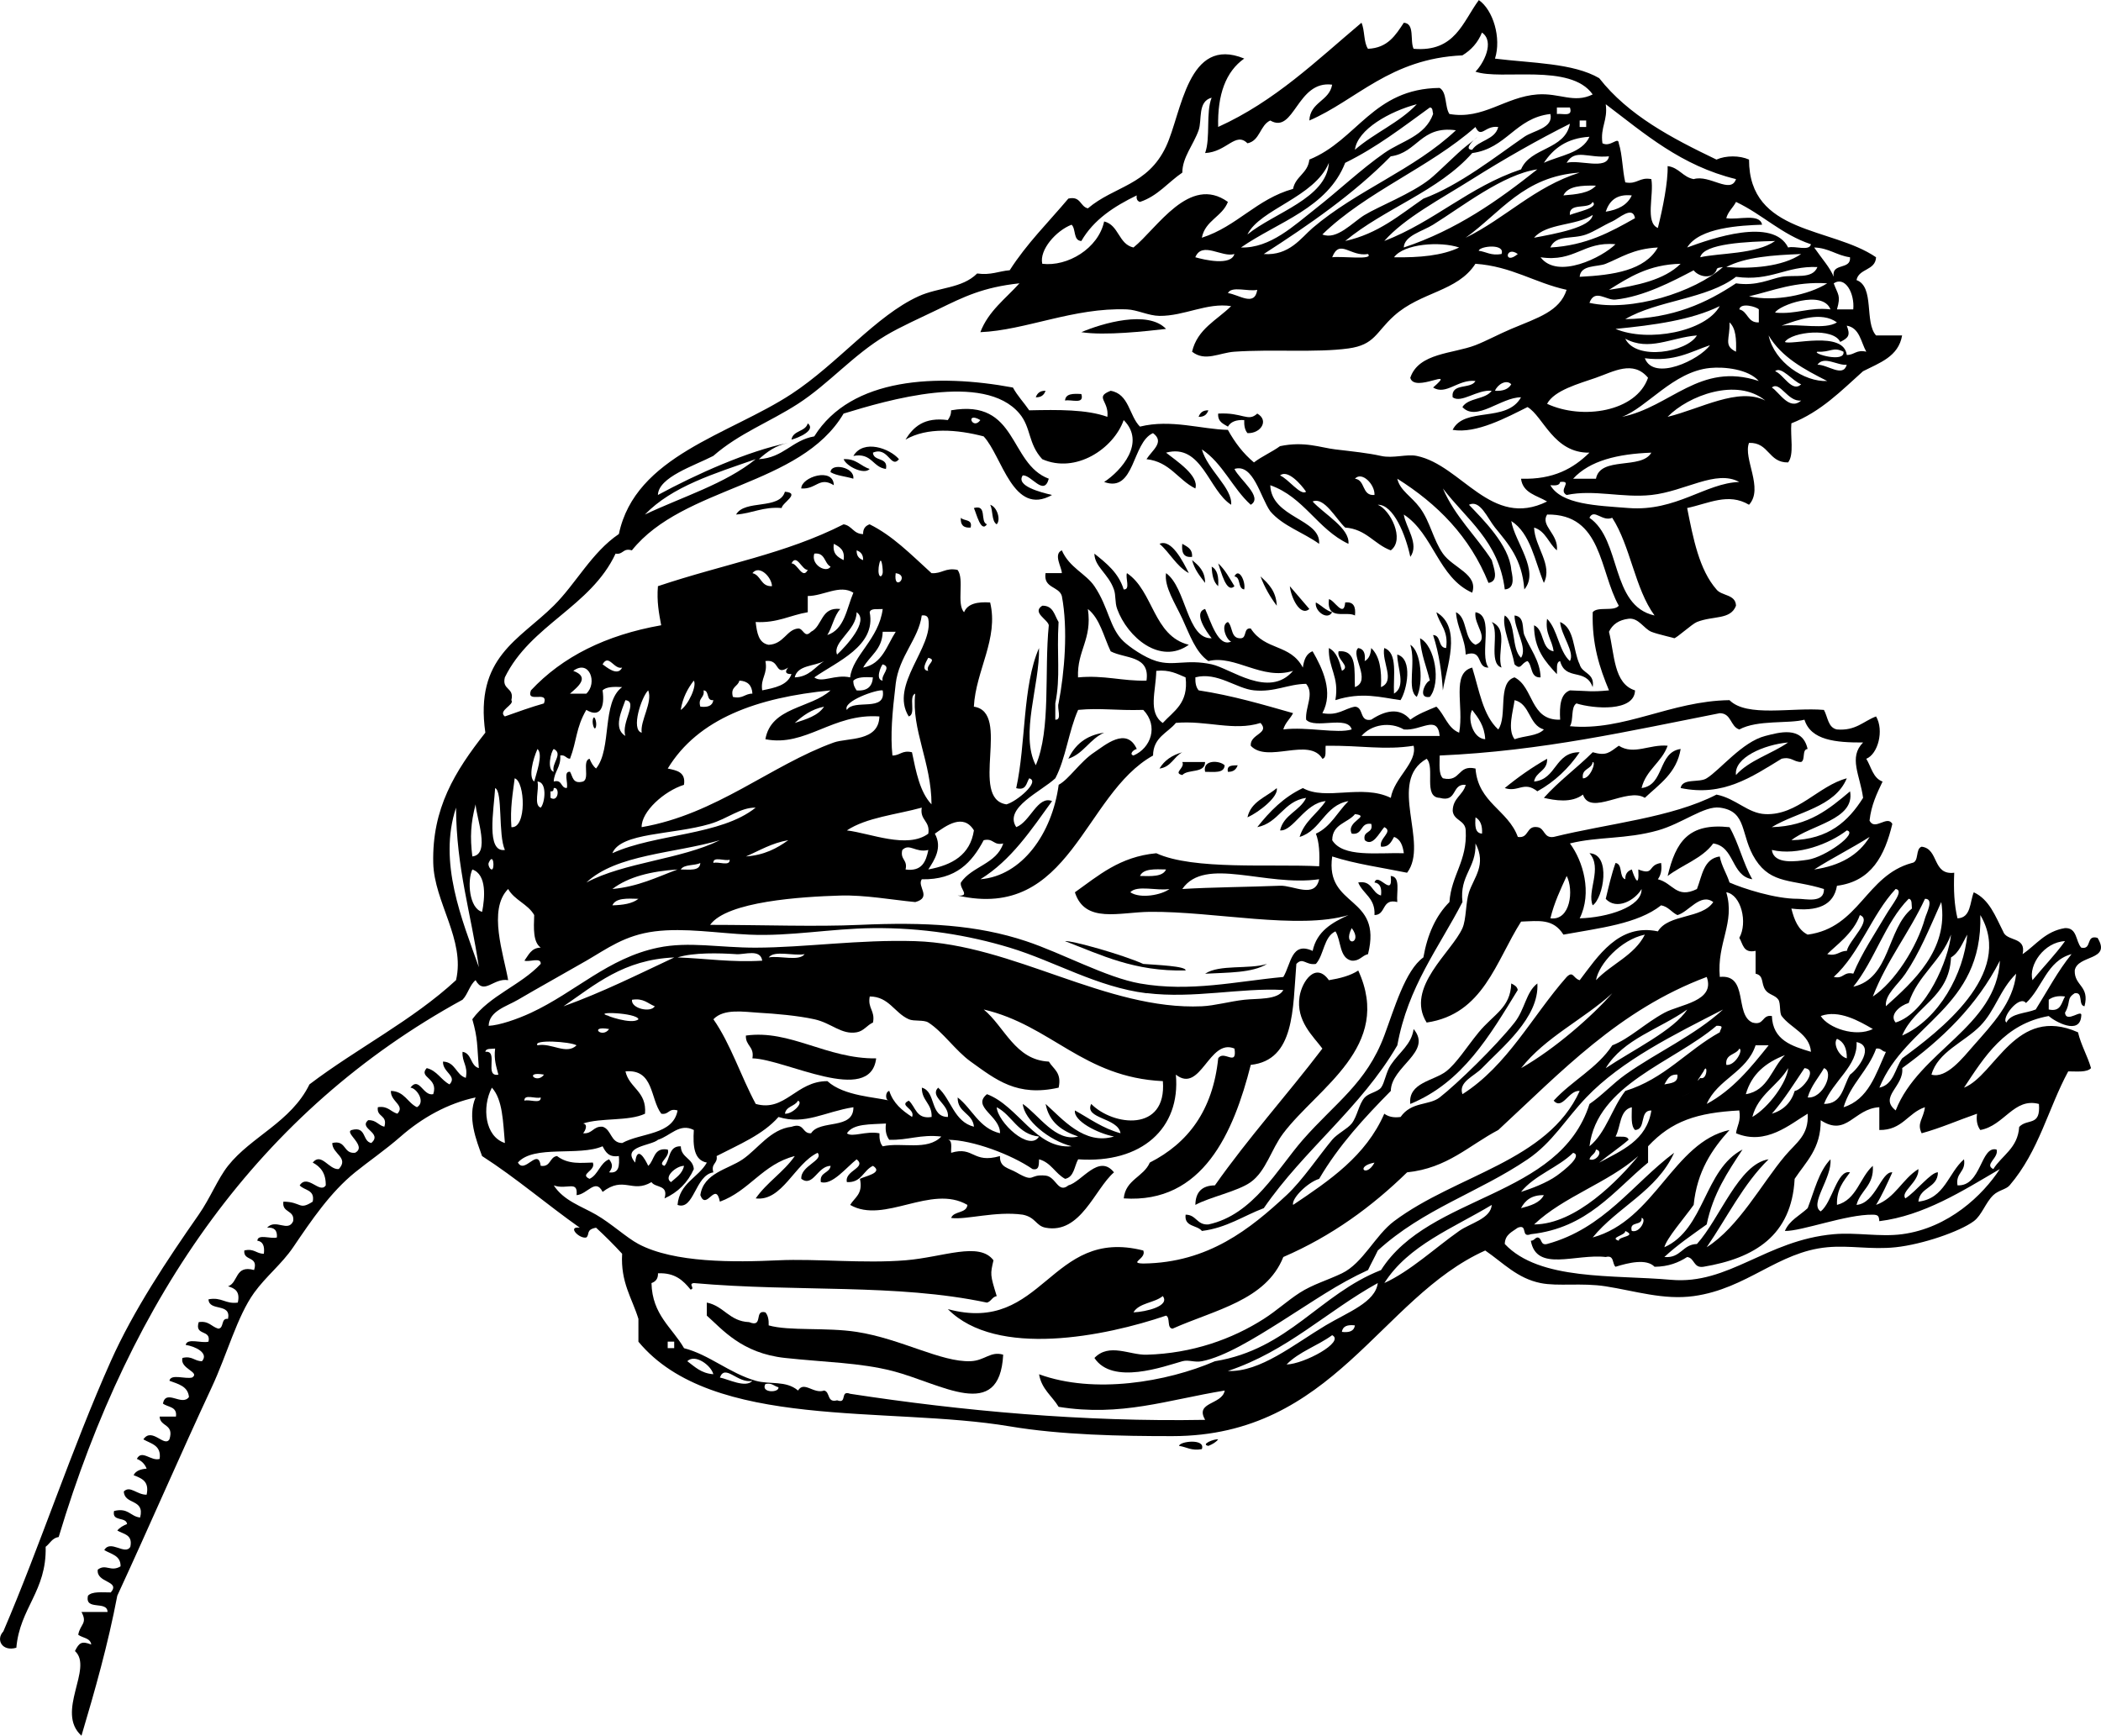 <?xml version="1.0" encoding="UTF-8"?>
<svg enable-background="new 0 0 330.458 273.048" version="1.1" viewBox="0 0 330.46 273.05" xml:space="preserve" xmlns="http://www.w3.org/2000/svg">
<path d="m183.4 51.741c-3.104 0.359-9.639 1.097-13.319 0.513 3.28-1.395 10.47-3.525 13.32-0.513z" clip-rule="evenodd" fill-rule="evenodd"/>
<path d="m164.45 61.476c-0.223 0.629-0.656 1.05-1.536 1.023 0.23-0.63 0.66-1.053 1.54-1.023z" clip-rule="evenodd" fill-rule="evenodd"/>
<path d="m170.08 61.986c0.525 1.722-1.593 0.798-2.562 1.025 0.08-1.118 1.29-1.1 2.56-1.025z" clip-rule="evenodd" fill-rule="evenodd"/>
<path d="m190.06 64.548c-0.223 0.632-0.656 1.053-1.536 1.026 0.23-0.632 0.66-1.053 1.54-1.026z" clip-rule="evenodd" fill-rule="evenodd"/>
<path d="m197.75 65.061c1.911 1.084 0.525 3.165-1.536 3.075-0.398-0.457-0.551-1.159-0.513-2.051-1.272-0.075-2.127 0.265-2.562 1.026-0.748-0.446-1.624-0.767-1.536-2.049 3.92-0.214 4.68 1.37 6.15-1e-3z" clip-rule="evenodd" fill-rule="evenodd"/>
<path d="m127.05 66.597c1.365 1.069-1.447 2.276-2.56 2.562 0.23-1.478 2.2-1.211 2.56-2.562z" clip-rule="evenodd" fill-rule="evenodd"/>
<path d="m132.69 72.233c1.995-0.119 2.655 1.101 4.098 1.536-0.85 0.978-3.67-0.408-4.1-1.536z" clip-rule="evenodd" fill-rule="evenodd"/>
<path d="m134.22 75.306c-1.166-0.371-2.616-0.457-3.585-1.024 0.01-1.507 3.84-0.819 3.58 1.024z" clip-rule="evenodd" fill-rule="evenodd"/>
<path d="m131.15 76.332c-2.285-1.43-2.725 0.671-5.122 0.511 0-1.831 5.08-3.394 5.12-0.511z" clip-rule="evenodd" fill-rule="evenodd"/>
<path d="m123.46 77.355c2.543 0.208-0.457 1.753-0.513 2.562-2.968-0.238-4.611 0.854-7.17 1.025 1.35-2.411 6.83-0.69 7.68-3.587z" clip-rule="evenodd" fill-rule="evenodd"/>
<path d="m155.74 79.404c1.136 0.362 1.701 2.405 1.024 3.074-0.84-0.519-0.55-2.176-1.02-3.074z" clip-rule="evenodd" fill-rule="evenodd"/>
<path d="m153.18 79.917c2.147-0.611 0.915 2.159 2.049 2.562-0.94 1.394-1.65-1.726-2.05-2.562z" clip-rule="evenodd" fill-rule="evenodd"/>
<path d="m151.13 81.453c0.478 0.548 1.891 0.161 1.537 1.538-1.12 0.092-1.63-0.421-1.54-1.538z" clip-rule="evenodd" fill-rule="evenodd"/>
<path d="m182.38 85.551c1.876-0.832 3.691 2.787 4.611 4.611-1.98-1.099-2.96-3.191-4.61-4.611z" clip-rule="evenodd" fill-rule="evenodd"/>
<path d="m185.96 85.551c0.748 0.446 1.623 0.767 1.536 2.049-1.35 0.154-1.68-0.708-1.54-2.049z" clip-rule="evenodd" fill-rule="evenodd"/>
<path d="m172.13 87.089c1.898 1.516 3.807 3.022 4.611 5.634 1.11 0.086 0.23-1.817 0.513-2.562 4.193 2.808 4.114 9.887 9.732 11.271-4.505 3.219-9.651-1.188-11.269-5.634-0.384-1.05-0.176-2.122-0.514-3.075-0.88-2.494-3.04-3.555-3.07-5.632z" clip-rule="evenodd" fill-rule="evenodd"/>
<path d="m190.58 89.139c0.895 0.471 1.13 1.601 1.023 3.072-0.74-0.631-0.97-1.761-1.02-3.072z" clip-rule="evenodd" fill-rule="evenodd"/>
<path d="m194.16 90.675c0.709-1.482 1.812 0.861 1.537 2.049-1.06-0.142-0.48-1.91-1.54-2.049z" clip-rule="evenodd" fill-rule="evenodd"/>
<path d="m209.02 94.26c0.809 0.056 2.352 3.056 2.562 0.513 1.349-0.154 1.681 0.708 1.536 2.049-1.37-0.757-4.48 0.915-4.1-2.562z" clip-rule="evenodd" fill-rule="evenodd"/>
<path d="m209.53 96.309c-0.75 1.368-2.812-0.215-2.562-1.536 0.9 0.46 1.49 1.236 2.56 1.536z" clip-rule="evenodd" fill-rule="evenodd"/>
<path d="m225.92 96.309c4.15 2.418 1.542 8.817 1.025 12.296-0.182-2.714-0.548-5.632-1.538-8.709 1.317 0.048 0.733 1.999 2.049 2.049 0.41-2.783-1.05-3.721-1.53-5.631z" clip-rule="evenodd" fill-rule="evenodd"/>
<path d="m229 96.309c1.874 0.857 1.199 4.267 3.073 5.124 2.374-0.93-0.317-3.131 0-5.124 3.06 0.527 0.535 6.637 2.049 8.709-1.964 0.085-0.775-2.981-3.586-2.049-0.1-2.63-1.35-4.112-1.53-6.661z" clip-rule="evenodd" fill-rule="evenodd"/>
<path d="m236.68 96.822c1.868 1.205 0.972 5.176 2.562 6.66 1.062-1.597-1.038-4.409-1.025-6.66 1.657 0.167 1.159 2.132 1.538 3.075 0.843 2.091 2.491 4.025 2.561 6.66-1.646 0.108-1.247-1.828-2.05-2.562-1.044 0.286-1.004 1.541-2.049 0.511-0.43-2.45-2.05-5.958-1.54-7.688z" clip-rule="evenodd" fill-rule="evenodd"/>
<path d="m234.63 97.848c2.749 1.167 0.748 4.823 1.536 7.17-2.16-0.75-0.23-5.578-1.54-7.172z" clip-rule="evenodd" fill-rule="evenodd"/>
<path d="m223.36 100.41c2.357 1.19 3.33 7.002 1.536 9.222-2.028 0.33-0.669-2.441 0-2.562-0.52-2.22-1.39-4.08-1.54-6.66z" clip-rule="evenodd" fill-rule="evenodd"/>
<path d="m221.82 101.43c1.736 1.009 2.087 6.093 1.023 8.196-1.64-1.12-0.08-5.29-1.02-8.2z" clip-rule="evenodd" fill-rule="evenodd"/>
<path d="m211.06 105.53c1.493-0.719-0.908-1.766-0.513-3.075 2.971-0.237 2.443 3.022 2.562 5.637 2.695-1.007-0.727-5.02 0.514-6.147 0.9 0.123 1.167 0.88 1.023 2.049 0.688-0.338 0.954-1.096 1.025-2.049 1.328 1.232 1.678 3.444 1.536 6.147 2.337-0.961 0.088-3.942 0.513-6.147 2.174 0.73 1.403 4.403 1.536 7.171 1.951-1.145 0.517-4.019 0.513-6.147 2.519 0.69 1.51 5.632 0.513 7.172-3.133-0.434-6.082-1.34-10.247 0 0.661-3.733-1.141-5.007-1.023-8.196 1.26 0.64 1.67 2.1 2.06 3.59z" clip-rule="evenodd" fill-rule="evenodd"/>
<path d="m93.241 113.21c0.196-0.976 0.652 0.327 0.513 1.025-0.196 0.98-0.653-0.33-0.513-1.03z" clip-rule="evenodd" fill-rule="evenodd"/>
<path d="m173.67 115.26c-2.26 0.986-3.206 3.283-5.634 4.1 1.04-2.2 2.78-3.7 5.63-4.1z" clip-rule="evenodd" fill-rule="evenodd"/>
<path d="m284.32 117.82c-0.948 0.077-0.314 1.734-1.025 2.049-1.207 0.013-1.507-0.882-3.072-0.511-4.729 2.881-9.205 6.001-15.882 4.609 0.279-1.597 2.971-0.786 4.098-1.536 2.107-1.301 5.596-5.743 9.223-6.66 2.07-0.52 5.83-1.68 6.65 2.05zm-11.27 4.1c2.093-2.345 5.578-3.3 8.196-5.122-3.77 0.34-8.54 2.38-8.2 5.12z" clip-rule="evenodd" fill-rule="evenodd"/>
<path d="m236.68 123.97c2.06-1.695 4.265-3.248 6.66-4.609 0.09 1.968-1.77 1.987-2.049 3.585 3.585-0.344 3.214-4.64 7.17-4.611-1.738 2.531-3.91 4.625-6.657 6.147-2.11-1.68-3 0.21-5.12-0.51z" clip-rule="evenodd" fill-rule="evenodd"/>
<path d="m185.96 121.92c-1.534-0.336 0.489-1.094 0-2.049h3.585c-0.02 1.85-2.69 1.07-3.58 2.05z" clip-rule="evenodd" fill-rule="evenodd"/>
<path d="m192.62 120.39c-0.058 1.309-1.715 1.018-3.074 1.026-0.44-1.95 2.29-1.82 3.07-1.03z" clip-rule="evenodd" fill-rule="evenodd"/>
<path d="m194.67 120.39c-0.225 0.63-0.656 1.053-1.538 1.026-0.23-1.1 0.74-0.98 1.54-1.03z" clip-rule="evenodd" fill-rule="evenodd"/>
<path d="m200.82 123.97c0.309 1.351-2.729 3.748-4.61 4.611 0.55-2.52 2.97-3.18 4.61-4.61z" clip-rule="evenodd" fill-rule="evenodd"/>
<path d="m272.03 130.12c1.442 2.487 2.143 5.714 3.587 8.198-3.381-0.548-2.727-5.13-6.146-5.636-1.73 2.37-4.849 3.35-7.173 5.124 1.29-5.42 3.29-8.38 9.73-7.68z" clip-rule="evenodd" fill-rule="evenodd"/>
<path d="m250 134.22c3.479 0.142 2.178 7.116 0.511 8.196-0.95-2.18 1.59-5.88-0.51-8.2z" clip-rule="evenodd" fill-rule="evenodd"/>
<path d="m218.75 137.8c1.595 0.115 0.867 2.55 1.025 4.099-2.497-0.619-1.72 2.036-3.585 2.049 0.15-2.712-1.822-3.302-2.562-5.124 2.257-0.377 2.099 1.659 3.585 2.049 0.144-1.167-0.123-1.924-1.023-2.049 0.55-1.74 2.94 2.57 2.55-1.03z" clip-rule="evenodd" fill-rule="evenodd"/>
<path d="m213.63 152.66c5.513 11.992-6.352 18.445-11.784 25.614-1.915 2.528-2.695 5.937-5.121 7.683-2.022 1.457-6.435 2.344-8.709 3.588 0.024-2.024 1.048-3.05 3.072-3.075 5.286-7.521 11.373-14.24 16.905-21.516-1.378-1.885-4.204-4.331-3.586-8.196 0.386-2.407 2.544-5.501 4.611-2.562 1.74-0.29 3.37-0.7 4.61-1.52z" clip-rule="evenodd" fill-rule="evenodd"/>
<path d="m237.7 154.71c0.457 0.228 0.917 0.45 1.025 1.023-4.419 7.193-8.673 14.55-16.905 17.931-0.364-3.368 3.711-3.629 5.635-5.124 1.657-1.283 3.248-3.854 5.124-6.146 2.33-2.84 5.01-3.84 5.12-7.68z" clip-rule="evenodd" fill-rule="evenodd"/>
<path d="m137.81 166.49c-0.909 7.502-14.343 0.103-19.467 0 0.338-1.874-1.107-1.964-1.023-3.585 6.99-0.97 12.69 3.68 20.49 3.59z" clip-rule="evenodd" fill-rule="evenodd"/>
<path d="m111.17 204.91c2.708 0.538 3.537 2.954 6.66 3.075 2.324 0.959 0.696-2.034 2.56-1.536 0.398 0.454 0.552 1.156 0.513 2.049 3.223 0.921 9.011 0.281 13.833 1.023 6.996 1.078 13.289 4.794 17.929 4.61 2.232-0.087 3.125-1.623 5.124-1.023-0.555 10.717-9.73 4.538-17.418 2.561-5.117-1.315-10.583-1.363-16.905-2.05-6.824-0.739-9.87-4.523-12.294-6.659v-2.04z" clip-rule="evenodd" fill-rule="evenodd"/>
<path d="m185.45 227.45c0.122-0.74 4.217-1.19 3.585 0.513-1.67 0.3-2.39-0.34-3.59-0.51z" clip-rule="evenodd" fill-rule="evenodd"/>
<path d="m232.58 0c2.273 1.553 3.593 5.976 2.562 9.222 5.77 0.719 12.299 0.68 16.393 3.075 4.573 5.843 11.401 9.43 18.441 12.807 1.488-0.665 3.637-0.665 5.123 0-2e-3 11.783 12.99 10.572 19.98 15.367-0.099 2.124-2.706 1.734-3.075 3.587 2.881 1.046 1.213 6.643 3.075 8.709h4.098c-0.575 3.352-3.552 4.302-6.147 5.634-3.425 3.064-6.611 6.366-11.271 8.196-0.189 2.032 0.469 4.909-0.513 6.147-3.131 0.059-2.969-3.179-6.147-3.072-0.969 2.43 2.357 7.166 0 9.732-3.26-1.943-6.359-0.194-9.732 0.513 0.959 4.844 1.901 9.709 4.609 12.807 0.821 1.057 3.022 0.734 3.074 2.562-0.869 2.266-3.566 1.534-6.147 2.562-0.769 0.304-3.188 2.532-3.587 2.56 0.233-0.017-2.639-0.629-3.585-1.023-1.174-0.49-2.014-2.243-3.586-2.049-1.52 0.188-2.528 0.888-3.074 2.049 0.894 3.546 0.719 8.161 4.098 9.222-0.089 3.425-6.532 2.889-9.22 2.049-0.932 0.604-0.404 2.67-1.025 3.585 8.505 0.817 15.832-3.975 25.102-4.098 2.723 2.741 9.828 1.101 14.855 1.536 0.615 1.093 0.626 2.792 2.05 3.075 2.975 0.24 4.156-1.309 6.149-2.049 1.288 2.208 0.296 5.93-1.539 6.66 0.782 1.268 1.053 3.045 2.562 3.585-0.882 1.851-1.78 3.683-2.05 6.147 0.843 1.67 2.779-0.936 3.586 0.513-1.19 4.955-3.254 9.038-8.709 9.732-0.505 3.081-3.083 4.09-7.171 3.586 0.448 1.771 1.075 3.364 2.562 4.1 8.141-1.082 9.133-9.31 16.393-11.271 1.198-0.167 0.498-2.234 1.536-2.562 2.75 0.325 1.633 4.517 5.124 4.098-0.117 2.677 8e-3 5.115 0.513 7.173 2.139-0.081 1.922-2.519 2.56-4.099 2.451 1.135 3.404 3.77 4.611 6.147 0.556 1.663 3.693 0.746 3.074 3.585 2.124-1.461 3.568-3.602 6.66-4.098 1.957-0.081 1.663 2.093 2.56 3.074 1.751 0.384 0.652-2.082 2.562-1.538 2.241 3.64-3.144 2.62-3.585 5.124-0.079 2.47 2.383 2.396 1.536 5.634-1.055-0.14-0.121-2.268-1.536-2.049-1.367 0.853-0.555 1.376-1.536 3.074 0.212 1.747 2.808-0.775 2.56 0.514-0.226 3.089-4.2 0.829-5.122 0-6.938 1.257-10.055 6.336-13.319 11.269 4.917-1.924 8.134-13.06 17.931-8.709 0.49 2.071 1.474 3.649 2.049 5.636-0.66 0.705-2.226 0.507-3.587 0.511-3.144 5.798-4.584 12.516-9.22 17.931-0.557 0.65-1.729 0.744-2.562 1.537-1.229 1.167-1.807 3.162-3.074 4.098-2.203 1.63-8.048 3.647-12.294 4.101-3.873 0.41-7.158-0.336-10.758 0-7.768 0.723-12.58 6.52-21.004 7.683-4.726 0.652-9.286-0.825-13.83-1.536-3.783-0.592-7.521 0.04-10.247-0.513-3.665-0.742-5.841-3.146-8.709-5.123-16.543 7.433-23.867 29.172-49.18 29.201-8.064 8e-3 -17.524-0.176-25.614-1.538-19.165-3.229-46.791 0.689-58.399-13.318v-3.587c-0.996-3.272-2.822-5.716-2.562-10.245-1.309-1.424-2.674-2.789-4.098-4.099-1.659 0.301-0.959 1.076-1.536 1.536-1.069 0.277-3.106-1.813-1.026-1.536-5.205-3.675-9.965-7.794-15.368-11.271-0.905-2.47-2.352-6.105-1.024-9.22-4.355 0.928-8.396 3.179-11.783 6.147-2.418 2.117-5.18 4.017-7.172 5.634-3.882 3.154-6.779 7.43-9.734 11.784-1.794 2.645-4.265 4.559-6.147 7.17-2.666 3.702-4.243 9.679-6.66 14.856-4.965 10.642-9.741 21.723-14.856 32.787-1.476 7.743-3.52 14.922-5.634 22.028-4.146-3.737 1.927-10.642-1.024-13.319 0.659-1.328 1.059-1.609 2.561-1.026-0.143-1.053-1.369-1.021-2.049-1.536 0.315-1.709 1.504-1.749 0.513-3.585h4.098c-0.022-1.857-3.637-0.121-3.073-2.562 0.66-0.707 2.225-0.507 3.585-0.514 1.596-1.851-2.329-1.463-2.049-3.585 1.282-0.974 2.013 0.425 3.586-0.513 0.036-1.745-1.507-1.907-2.562-2.562 0.973-1.707 3.281 0.888 4.098-0.513 0.419-1.956-1.09-1.982-2.049-2.561 0.376-0.479 0.932-0.777 1.538-1.025-0.162-1.205-2.429-0.304-2.049-2.049 2.268-0.561 2.547 0.867 4.098 1.025 0.782-3.002-2.484-1.955-2.562-4.098 0.987-0.996 2.062 0.537 3.586 0.511 0.468-2.175-0.836-2.579-2.049-3.073 0.336-0.688 1.095-0.954 2.049-1.025-0.287-0.737-0.8-1.248-1.537-1.536 0.774-1.549 2.248 0.426 3.585 0 0.297-2.176-1.38-2.376-2.561-3.074 1.357-1.984 3.287 1.311 4.098 0 0.785-2.491-1.487-1.929-1.537-3.586h2.562c0.24-1.604-1.288-1.444-2.049-2.049 0.492-2.347 2.983 0.488 4.098-1.025-0.16-1.718-1.713-2.043-3.074-2.56 0.22-1.146 2.524-0.209 3.585-0.513 1.31-0.851-1.999-1.376-1.536-3.075 1.565-0.368 1.867 0.525 3.073 0.513 1.125-1.273-1.065-2.341-2.562-2.562 0.221-1.145 2.525-0.206 3.586-0.511 0.447-1.984-2.237-0.838-1.538-3.074 1.612-0.246 2.003 0.729 3.075 1.025 0.967-0.059 0.355-1.694 1.536-1.538 0.527-2.576-2.99-1.107-3.073-3.073 2.109-0.401 2.628 0.786 4.611 0.511 0.402-1.768-0.479-2.253-1.538-2.56 1.662-0.559 1.038-3.403 4.098-2.562 0.73-2.268-1.733-1.341-1.536-3.074 1.565-0.369 1.867 0.524 3.074 0.513 0.143-1.168-0.124-1.927-1.025-2.05 0.064-1.132 2.173-0.217 3.074-0.513 0.093-1.117-0.419-1.63-1.537-1.536 1.358-1.484 3.287 0.79 4.098-1.025 0.277-1.813-1.813-1.259-1.536-3.072 2.892 0.033 2.409 1.422 4.611 0 0.388-1.924-1.341-1.734-2.049-2.562 1.25-1.878 3.179 1.418 4.098 0 0.036-1.915-0.824-2.933-2.049-3.585 1.37-1.665 2.544 1.178 4.098 1.023 1.667-1.817-1.038-2.368-1.024-4.098 2.246-0.538 1.682 1.731 3.585 1.536 1.991-1.045-1.837-3.204-0.512-3.586 2.336-0.627 1.619 1.797 3.074 2.05 1.827-1.645-2.042-2.239-0.513-3.586 1.275-0.079 1.586 0.805 2.562 1.023 0.548-1.913-1.273-1.459-1.025-3.072 1.611-0.246 2.002 0.729 3.074 1.023 1.267-1.325-1.106-1.903-1.024-3.585 2.159 0.061 2.591 1.849 4.098 2.562 1.406-0.788-0.022-3.004-1.025-3.074 1.382-1.839 1.989 1.386 3.586 1.025 0.878-2.593-2.389-2.585-1.024-4.099 1.644 0.405 2.238 1.859 3.585 2.562 1.267-1.328-1.106-1.905-1.024-3.588 1.981 0.069 2.021 2.078 3.586 2.562 0.394-1.931-0.625-2.449-0.512-4.099 1.478 0.229 1.211 2.203 2.561 2.562-0.293-3.66-0.146-4.61-1.024-7.685 2.737-3.753 7.631-5.347 10.758-8.709 0.085-1.109-1.818-0.231-2.562-0.511 0.659-0.88 1.059-2.016 2.562-2.05-1.203-0.848-1.109-2.988-1.025-5.123-0.992-1.741-3.12-2.343-4.097-4.099-3.235 3.25-0.69 10.325 0 14.344-2.322-0.402-3.783 2.445-5.123 0-0.937 0.771-1.206 2.209-2.049 3.074-31.889 17.46-52.13 46.567-63.523 84.525-1.043 0.152-1.364 1.026-2.049 1.537 0.168 6.999-4.065 9.597-4.611 15.881-2.253 0.652-3.26-1.29-2.049-2.562 5.776-13.457 10.765-28.774 16.905-42.52 3.557-7.96 8.851-15.917 13.832-23.052 1.809-2.591 2.982-5.628 4.611-7.684 3.657-4.615 9.916-6.883 12.807-12.807 7.476-5.674 16.221-10.076 23.052-16.395 1.487-6.343-3.446-12.271-3.585-18.441-0.195-8.557 3.374-14.377 8.196-20.493-1.701-11.85 5.294-14.558 10.758-19.978 3.512-3.485 5.968-8.377 10.245-11.271 2.57-12.305 17.384-15.623 27.152-22.028 7.289-4.78 13.257-12.303 19.978-15.367 3.162-1.442 6.835-1.205 9.222-3.587 2.18 0.302 3.387-0.369 5.122-0.511 2.658-4.175 6.101-7.562 9.222-11.271 1.981-0.446 1.821 1.25 3.074 1.536 4.152-3.522 9.401-3.581 12.294-9.732 2.479-5.273 3.375-17.499 12.295-13.833-2.902 2.051-4.228 5.676-4.099 10.758 8.938-4.04 15.494-10.462 22.542-16.392 0.533 1.171 0.323 3.089 1.023 4.098 3.116-0.129 4.342-2.149 5.634-4.098 1.776 0.104 0.935 2.825 1.539 4.098 6.55 0.559 7.72-4.245 10.27-7.672zm-17.93 33.812c2.174-1.334 7.396-3.364 10.245-5.637 1.311-1.044 4.356-4.133 5.636-5.122 4.543-3.512-1.257 0.448 1.023 0.511 1.028-1.534 3.584-1.541 4.099-3.585-2.097-0.296-2.675 1.912-3.585 0-7.261 6.402-17.149 10.172-24.078 16.905 2.28 0.93 4.72-1.885 6.65-3.072zm15.37-25.103c-11.392 0.5-16.68 7.068-24.077 10.247 0.135-2.939 3.131-3.018 3.587-5.636-5.562-0.728-5.938 7.861-9.734 5.636-1.637 0.753-1.599 3.181-3.585 3.585-1.885-1.874-3.229 1.359-6.66 1.536 0.863-2.38 0.09-6.399 1.025-8.708-2.247 0.585-1.478 3.506-2.049 5.124-0.811 2.293-2.562 4.256-2.562 6.66-2.239 1.518-3.842 3.671-6.66 4.611-0.4-0.115-0.597-0.429-0.513-1.025-3.562 1.73-6.774 3.812-8.709 7.172-1.313-0.052-0.823-1.909-1.536-2.562-2.429 0.925-5.109 3.962-4.611 6.147 3.974 0.486 8.815-2.403 9.732-6.66 2.341 0.562 2.239 3.568 4.611 4.098 3.706-2.981 8.8-11.519 14.855-7.171-0.902 2.341-3.577 2.91-4.098 5.634 5.555-1.788 8.603-6.084 14.345-7.683 0.389-2.001 2.342-2.441 2.561-4.611 7.539-3.05 10.007-11.169 20.492-11.271 1.19 0.686 0.792 2.964 1.536 4.098 5.324 0.946 8.738-2.695 13.833-3.075 3.526-0.26 5.746 1.455 8.707 0-3.483-4.979-14.427-2.17-18.441-3.585 1.228-1.207 3.104-4.707 1.025-6.147-0.64 1.585-1.7 2.75-3.08 3.586zm-16.91 14.856c3.002-2.632 7.007-4.265 9.732-7.17-4.19 1.096-9.35 3.956-9.73 7.17zm38.94-1.023c1.27 0.665 2.484-1.142 2.562 0 0.582 1.807 0.565 4.215 1.023 6.147 1.899 0.363 2.199-0.875 4.099-0.513 0.443 2.46-1.024 6.831 1.025 7.686 0.779-3.093 1.617-7.293 1.536-9.734 1.817 0.231 2.37 1.73 4.098 2.049 2.508-0.763 5.82 2.433 6.66 0-8.648-2.109-14.366-7.149-20.49-11.781 0.35 2.575-0.88 3.569-0.52 6.146zm-40.47 3.072c-2.78 7.125-10.541 9.27-16.394 13.32 4.623 0.144 8.386-3.49 11.783-6.147 3.568-2.791 7.094-6.151 10.758-8.709 2.78-1.94 6.416-2.618 7.684-6.147-0.115-0.398-0.015-1.011-0.513-1.023-4.26 3.082-8.39 6.297-13.32 8.706zm33.3-7.683c0.909-0.117 2.566 0.517 2.049-1.023h-2.049v1.023zm-13.32 6.147c-5.277 5.991-13.821 8.717-19.978 13.833 5.181-1.138 8.553-4.083 12.295-6.66 5.711-2.116 11.352-6.616 15.881-9.734 1.455-1.003 4.605-1.351 4.099-3.585-5.53 0.628-6.88 5.427-12.3 6.146zm16.9-4.099h1.026v-1.023h-1.026v1.023zm-16.9 8.197c-4.985 3.146-10.655 6.114-13.83 9.734 7.886-3.043 13.33-8.527 21.516-11.271 1.455-3.496 6.896-3.008 7.684-7.173-5.01 2.509-10.37 5.556-15.37 8.71zm-12.81-3.585c-5.845 5.937-12.815 10.75-19.978 15.369 4.009 0.309 5.905-2.581 7.684-4.098 6.979-5.959 15.921-9.132 22.541-15.369-5.54-0.762-6.03 3.527-10.24 4.098zm24.08 1.023c2.57-1.186 6.003-1.509 7.173-4.098-3.55 0.213-5.68 1.837-7.17 4.098zm3.58 0c2.01-0.553 6.31 1.186 6.66-1.023-3.27 0.333-5.33-1.261-6.66 1.023zm-50.2 11.271c4.235-3.45 12.434-5.664 12.807-11.271-2.25 5.439-10.84 7.262-12.81 11.271zm23.05 3.585c4.002 0.075 7.594-0.261 10.245-1.536-3-1.007-8.69-0.594-10.24 1.536zm22.54-13.83c-5.418 0.792-11.854 5.891-16.395 8.709-1.701 1.057-4.521 1.711-4.611 3.585 8.33-2.774 14.82-7.383 21.01-12.294zm-11.27 10.757c6.304-3.087 10.792-7.992 17.929-10.245-8.81 0.584-12.45 6.327-17.93 10.245zm15.37-6.659c2.058-0.163 4.082-0.358 5.122-1.536-2.25-0.04-4.4 0.035-5.12 1.536zm6.66 2.562c1.92-0.298 3.406-1.032 4.098-2.562-2.47-0.248-3.53 0.907-4.1 2.562zm-5.64 0.512c1.104-0.463 4.636-1.132 3.586-2.049-0.61 1.27-3.75 8e-3 -3.59 2.049zm34.33 5.122c1.061-0.305 3.366 0.633 3.585-0.513-4.612-1.534-7.604-4.688-11.781-6.658-0.461 0.905-1.236 1.495-1.536 2.56 1.901 0.319 5.271-0.832 5.634 1.025-3.352 0.117-9.878 0.427-11.781 3.585 3.87-1.423 13.51-4.785 15.88 1e-3zm-27.67-4.098c-1.398 0.623-2.798 1.578-4.098 2.049-2.221 0.805-4.72-0.033-5.635 2.049 5.657-0.319 9.497-2.454 13.317-4.611-0.35-2.043-2.56 0.06-3.58 0.513zm-12.29 2.561c3.308-0.625 8.967-1.611 9.22-3.585-2.55 1.72-7.27 1.27-9.22 3.585zm26.13 3.073c2.998-0.688 8.799-0.453 11.782-2.56-4.34 0.109-11.24 0.365-11.78 2.56zm-25.11 0c2.688 3.562 9.757-0.017 11.783-2.049-5.08-0.475-6.36 2.856-11.78 2.049zm-54.3 0c1.382 0.398 5.613 1.398 6.146-0.511-1.95 0.609-5.07-2.086-6.15 0.511zm21.52 0c1.526-0.207 6.608 0.496 5.635-0.511-2.76 0.486-4.45-2.493-5.63 0.511zm26.64-0.511c0.632-1.703-3.462-1.253-3.585-0.513 1.2 0.163 1.92 0.809 3.59 0.513zm16.39 1.537c-1.332 0.534-3.934 0.119-4.101 2.049 5.372-0.265 10.254-1.018 12.297-4.611-3.88 0.186-5.84 1.615-8.2 2.562zm35.86 2.049c-0.402-2.281 2.747-1.009 2.562-3.075-2.107-0.284-3.314-1.467-5.637-1.536 1.35 1.941 2.44 3.087 3.08 4.611zm-49.69-3.586c-1.95-1.417-2.25 1.878 0 0zm32.79 2.049c3.881 0.313 8.845-0.031 11.781-2.049-4.44 0.171-8.75 0.47-11.78 2.049zm-49.7 17.418c1.324-3.938 6.708-3.758 10.246-5.124 1.643-0.634 3.756-1.77 5.634-2.562 4.192-1.765 7.617-2.751 8.709-6.147-5.042-1.104-8.606-3.688-14.343-4.098-2.838 4.407-8.567 4.375-12.808 8.196-2.866 2.584-3.006 4.552-7.173 5.124-5.053 0.692-12.013 0.096-17.929 0.513-2.387 0.167-4.604 1.618-6.659 0 0.842-3.6 3.916-4.963 6.146-7.172-3.779-0.592-7.364 1.576-11.271 1.536-1.732-0.017-3.493-0.963-5.121-1.023-8.378-0.321-15.947 3.292-23.053 3.585 1.274-3.335 3.967-5.255 6.147-7.684-5.73 0.619-8.72 2.105-12.807 4.098-2.795 1.361-5.847 2.697-8.196 4.098-5.146 3.064-8.993 7.631-13.833 10.758-4.532 2.925-9.216 4.615-13.32 8.196-3.043 1.572-8.615 3.331-8.709 6.147 5.976-3.246 14.222-6.95 20.493-8.196-1.991 0.4-3.348 1.434-4.611 2.562 3.873-0.225 5.213-2.983 8.709-3.587 5.808-9.315 19.379-9.891 31.249-7.683 0.721 1.328 1.734 2.364 2.562 3.585 4.542-0.1 9.034-0.152 12.294 1.026 0.294-2.566-2.084-3.073 0.513-4.098 2.919 0.496 2.901 3.927 4.611 5.634 4.882-1.211 9.703 0.434 13.83 0.513 1.093 1.982 2.42 3.729 4.099 5.122 1.255-0.965 2.815-1.624 4.1-2.56 3.869-0.809 6.333 0.227 8.707 0.511 2.754 0.329 5.086 0.559 7.173 1.025 1.926 0.432 4.031-0.333 5.634 0 7.084 1.474 11.705 11.527 20.493 7.17-1.599-0.961-3.816-1.305-4.099-3.585 5.118 0.167 8.261-1.643 10.759-4.098-5.629 0.092-7.265-5.72-9.735-7.173-3.199 1.586-8.048 4.24-11.781 3.587 1.857-3.712 8.501-1.057 10.758-5.124-3.16-8e-3 -7.014 3.91-9.222 1.536 0.909-1.482 3.61-1.169 4.611-2.56-2.297-0.229-4.78 2.024-6.147 1.023-0.271-2.32 2.885-1.213 3.586-2.562-2.729-0.319-4.599 2.312-6.66 1.026 3.9-3.377-2.94 0.958-3.59-1.535zm31.25-13.832c4.452-0.671 8.694-1.551 11.271-4.098-5.01 0.108-8.12 2.124-11.27 4.098zm13.32-3.073c-3.312 1.738-7.856 4.138-12.294 4.608-1.455 0.156-3.263-1.771-4.098 0.513 6.599 1.466 16.511-1.676 21.003-5.634-0.398 0.115-1.011 0.013-1.025 0.513-0.73 1.474-2.78 1.034-3.59 0zm6.66 1.024c-4.525 3.5-12.367 3.683-17.418 6.66 7.566-0.119 12.803-2.566 17.418-5.634 3.248 0.49 5.385-0.692 7.173-1.025 2.028-0.377 4.842 0.448 5.634-1.537-4.98-0.211-7.25 2.299-12.8 1.536zm15.37 1.025c0.662 1.82 1.156 1.861 0.511 4.098h2.562c0.24-2.501-1.25-5.286-3.07-4.098zm-13.32 2.049c4.059 0.882 9.378-0.21 12.295-2.049-5.1-0.317-8.43 1.137-12.3 2.049zm-77.35-1.025c-1.391 0.317-4.065-0.65-4.611 0.513 1.75 0.239 4.2 2.199 4.61-0.513zm81.45 3.585c3.385 0.312 5.253-0.895 8.709-0.511-1.24-3.174-8.2-0.608-8.71 0.511zm-25.1 2.562c5.119 2.147 14.158 0.453 16.393-3.585-4.47 2.193-10.33 2.987-16.39 3.585zm22.54-1.024v-2.049c-0.354-0.402-2.857-1.14-3.072 0 1.38 0.319 1.27 2.139 3.07 2.049zm3.58 0.511c2.739-0.333 6.818 0.673 8.707-0.511-2.45-1.786-6.13-0.41-8.71 0.511zm-7.17 4.1c0.079-1.959-0.027-3.731-1.025-4.611 0.13 2.51-1.02 3.64 1.03 4.611zm17.42 0.511c1.207 0.013 1.507-0.882 3.072-0.511-0.858-1.532-1.031-3.75-3.072-4.1 0.584 1.503 0.303 1.903-1.025 2.562-1.084-2.285-7.596-1.634-8.709 0 0.92 0.577 9.26-1.855 9.74 2.049zm-34.84-2.562c1.727 3.521 9.725 2.132 11.271-0.511-4.11 0.336-7.52 2.547-11.27 0.511zm31.77 6.66c-3.63-1.834-7.194-3.733-9.22-7.17 0.91 4.212 5.62 7.343 9.22 7.17zm-28.69-3.585c1.407 3.684 8.574 0.265 10.246-2.049-3.07 1.034-5.55 2.653-10.25 2.049zm27.15-1.024c-0.939 0.261 4.371 1.828 4.099 0-1.68-0.833-1.96 0.115-4.1 0zm4.61 2.049c-1.413 0.177-3.598-1.472-4.611 0 1.62-0.039 4.03 2.072 4.61 0zm-39.45 2.049c-2.673 0.93-6.559 1.97-7.684 4.098 5.534 2.572 14.012 1.27 15.88-4.098-2.35-2.816-5.42-0.969-8.2 0zm17.93-1.538c-5.793 0.582-9.916 6.255-13.833 7.686 7.704-1.549 12.217-8.703 21.516-5.637-1.65-1.87-5.41-2.276-7.69-2.049zm14.35 2.562c-1.284-0.448-3.164-2.947-4.098-2.049 1.29 0.444 2.68 3.435 4.1 2.049zm-48.16 1.026c1.271 0.075 2.126-0.265 2.56-1.026-0.76-0.817-2.15 0.014-2.56 1.026zm48.16 1.536c-2.141 0.242-3.318-3.141-4.61-2.049 1.17 0.729 2.75 3.706 4.61 2.049zm-5.64 0c-4.484-3.673-12.119-0.782-15.369 2.562 5.21-1.27 11.11-4.718 15.37-2.562zm-117.82 60.958c1.537-7.001 0.978-16.098 3.585-22.027 0.125 5.862-3.029 13.566-0.511 18.441 2.41-5.615 1.317-14.733 2.049-22.028-0.161-0.913-2.71-2.005-1.026-3.073 1.745-0.038 1.907 1.507 2.562 2.562-0.313 5.261 0.341 8.54-0.513 12.807v2.56c1.111 0.087 0.231-1.816 0.513-2.56 0.938-4.882 1.513-11.648 0.513-16.905-0.49-1.562-2.921-1.18-2.562-3.587h2.562c2e-3 -0.915-1.38-2.981 0-3.585 1.194 2.737 3.772 3.65 5.121 5.634 2.27 3.339 2.366 6.602 4.611 8.709 0.921 0.867 3.249 2.508 5.123 3.075 2.789 0.842 4.753-0.342 8.709 0.511 2.977 0.644 9.016 5.459 12.807 1.025-4.858 1.568-9.115-2.57-13.319-1.536-2.022-1.395-2.935-4.146-4.098-6.66-1.128-2.433-2.886-5.059-2.562-7.173 3.191 2.276 3.261 10.395 7.173 10.245-0.798-0.984-2.962-4.05-1.025-4.609 0.863 1.88 2.053 6.125 4.098 5.122-0.729-0.181-1.748-2.61-0.513-3.072 0.803 0.733 0.404 2.67 2.05 2.56 0.969-0.056 0.355-1.692 1.538-1.536 2.319 3.548 6.194 2.368 8.196 6.147 0.171-1.194 0.525-2.208 1.536-2.562 1.575 2.718 3.331 6.441 1.536 9.735 2.497 0.446 3.397-0.701 5.123-1.026 1.445 0.094 0.639 2.435 2.562 2.049 2.058-1.372 4.436-2.047 6.146 0 1.17-0.88 2.656-1.442 4.099-2.049 1.309 1.253 1.749 3.375 3.585 4.098 0.782-4.284-1.275-9.355 2.049-10.245 1.099 3.515 1.679 7.544 4.099 9.734 1.501-2.086-0.2-7.375 2.562-8.196 3.054 1.555 2.405 6.816 7.173 6.658-0.123-2.17 0.04-4.057 1.536-4.609 3.081 0.09 3.248 0.269 6.147 0-1.457-3.496-2.704-7.202-2.562-12.296 0.746-0.961 3.354-0.062 4.1-1.023-3.058-5.48-2.607-14.47-11.271-14.343-1.115 1.749 1.838 3.072 1.536 5.634-1.299-1.092-1.755-3.027-3.585-3.585 0.083 3 2.984 5.88 1.536 8.707-1.449-3.502-2.1-7.804-5.124-9.732 0.525 3.254 4.521 7.852 2.051 10.758-0.356-4.794-2.526-7.162-4.61-9.732-1.19-1.467-2.339-4.457-4.098-3.587 2.071 2.178 6.354 6.333 6.657 10.245 0.038 0.469 0.869 2.937-1.023 3.074-0.932-7.606-6.045-11.031-9.732-15.881 1.895 4.423 5.201 7.435 7.684 11.271 0.271 1.118 1.24 3.314-0.513 3.585-2.934-7.312-8.055-12.436-14.344-16.392 0.424 1.872 2.218 2.747 3.586 4.611 1.594 2.174 2.082 5.038 3.587 7.172 1.591 2.255 5.605 3.242 4.608 6.147-5.321-2.362-6.103-9.266-10.758-12.294 0.275 1.961 2.493 4.655 1.025 6.658-0.713-3.391-2.646-8.271-5.123-8.196 1.953 0.75 4.334 5.478 2.049 7.172-2.624-0.961-3.833-3.337-7.171-3.585-1.43-1.317-3.289-4.89-5.123-4.1 1.838 2.007 5.901 4.228 5.634 6.66-4.877-2.293-6.982-7.36-12.294-9.22 0.182 5.161 7.981 5.271 7.686 9.22-2.477-1.793-5.73-2.808-7.686-5.122-1.563-2.201-2.653-7.582-5.635-6.66 0.77 1.645 4.593 4.455 2.562 5.635-2.866-2.598-4.402-6.527-7.686-8.709 0.892 3.214 4.836 6.086 4.61 8.709-3.562-2.247-4.619-9.72-10.245-8.196 1.727 1.359 5.22 3.646 4.611 5.634-2.745-1.353-3.992-4.205-7.686-4.609 0.88-1.411 2.925-2.689 1.025-4.098-3.329 1.457-2.822 9.466-7.686 7.684 2.725-1.78 6.594-6.21 3.075-9.735-1.605 4.528-7.562 8.472-12.808 6.149-2.257-2.451-1.724-4.955-3.585-7.173-5.562-6.626-20.872-2.08-27.663 0-6.79 11.481-25.181 11.363-33.3 21.516-1.447-0.423-1.326 0.721-2.562 0.513-3.917 8.375-13.38 11.208-17.417 19.467-0.507 2.042 1.531 1.542 1.024 3.585 0.558 0.732-2.197 1.645-1.024 2.562 2.019-0.715 4.022-1.445 6.148-2.049 0.794-2.161-2.845 0.111-2.049-2.049 4.948-5.299 11.784-8.709 20.49-10.247-0.348-1.872-0.715-3.725-0.513-6.147 10.552-3.535 19.961-5.048 29.202-9.732 1.332 0.205 1.544 1.528 3.072 1.536-0.027-0.881 0.394-1.313 1.025-1.536 3.608 1.795 6.32 4.573 9.732 7.684 1.651 0.112 2.168-0.907 4.098-0.513 1.12 1.444-0.214 5.338 1.026 6.66 0.538-1.338 2.08-1.674 4.098-1.536 1.372 5.695-2.255 10.681-2.562 16.392 5.961 0.869-0.811 14.473 5.124 15.369 1.613-0.434 5.378-3.61 3.585-4.098-0.48 0.75-0.44 1.99-2.08 1.54zm87.6-48.664h3.586c0.682-3.587 7.162-1.376 8.709-4.098-5.28 0.196-9.69 1.249-12.3 4.098zm-146 5.636c5.906-2.804 12.607-4.811 17.418-8.709-6.46 2.254-13.15 4.276-17.42 8.709zm103.99-3.587c-0.768-1.134-2.89-3.571-4.099-2.562 1.34 0.563 3.23 3.227 4.1 2.562zm10.76 0.513c0.09-1.657-1.991-3.777-3.075-2.562 1.68 0.192 1.03 2.724 3.07 2.562zm43.54 0c-4.551 0.494-9.054-0.913-13.32 0-1.426-0.761 1.084-2.289-1.023-2.049-0.085 0.596-0.811 0.557-1.536 0.513 1.757 3.035 7.233 3.193 12.294 3.585 7.489 0.579 12.106-3.925 17.418-4.098-3.67-2.002-8.51 1.472-13.83 2.049zm0.51 18.954c-3.106-4.238-3.775-10.91-6.66-15.369-1.589 0.675-2.841-1.518-3.585 0 5.07 3.464 3.26 13.812 10.24 15.369zm-127.55-8.709c0.242-1.609-0.64-2.093-1.539-2.562-0.24 1.609 0.64 2.095 1.54 2.562zm3.07 0c0.027-0.881-0.394-1.313-1.023-1.536-0.03 0.881 0.39 1.313 1.02 1.536zm-5.12 1.026c-1.023-0.515-0.809-2.266-2.562-2.049-0.58 1.813 1.95 3.114 2.56 2.049zm-3.59 0.51c-0.938 0.027-1.734-2.625-2.56-1.023 0.94-0.027 1.74 2.624 2.56 1.023zm11.78 0.513c0.081-0.356-0.179-2.981-0.513-1.536-0.45 1.951 0.28 2.566 0.51 1.536zm-17.41 2.049c-0.019-1.382-1.976-3.441-3.075-2.049 1.39 0.319 1.28 2.141 3.08 2.049zm19.46-2.049c-0.41 3.102 2.35 0.342 0 0zm-13.83 3.588v2.56c-2.783 0.463-4.765 1.724-8.196 1.539 0.205 1.674 0.446 3.31 2.049 3.585 2.37-0.11 2.822-2.389 4.611-2.562 0.859-0.082 0.984 1.628 2.049 0.513 1.839-0.895 1.514-3.95 4.611-3.585-0.99 1.057-1.249 2.85-2.049 4.098 2.708-0.877 3.031-4.142 4.098-6.66-2.13-1.354-4.74 0.537-7.17 0.516zm1.03 12.81c1.201 0.942 3.26-0.534 5.635 0 0.39-3.439 4.519-6.001 5.124-10.758-0.767 0.085-1.891-0.183-2.049 0.511 1.05 5.327-5.2 7.777-8.71 10.247zm41.49 0c4.142-0.386 6.903 0.608 10.758 0.511 0.592-4.007-3.404-3.427-5.635-4.611-1.101-2.313-1.68-5.148-3.585-6.658 0.71 4.818-1.72 6.478-1.55 10.758zm-37.91-3.59c1.382-1.299 5.12-5.305 3.075-6.66-0.03 2.892-3.85 4.67-3.08 6.66zm9.22 4.61c-0.554 4.652-0.844 8.054-0.513 11.271 1.207 0.011 1.509-0.884 3.075-0.513 0.646 3.11 1.247 6.266 3.072 8.196-8e-3 -6.595-3.193-11.775-2.562-17.418-1.103 0.434 0.191 3.267-1.023 3.587-3.077-4.951 3.969-10.915 3.072-15.369-0.112-0.4-0.427-0.597-1.023-0.513-0.49 3.682-3.58 6.412-4.1 10.752zm-5.12-2.56c3.022-0.565 3.712-3.458 5.124-5.634h-2.049c-0.07 2.824-2.04 3.764-3.07 5.634zm10.24 0.51c-0.49-0.955 1.534-1.711 0-2.049-0.14 0.32-1.27 1.97 0 2.05zm-48.148-0.51c-1.278 0.365-2.105-2.255-3.075-0.513 0.546 0.36 2.36 2 3.075 0.51zm22.028 3.58c1.991-0.4 3.998-0.784 4.611-2.562-0.959 0.027-1.086-0.394-0.513-1.025-2.222 1.405-1.18-1.351-3.587-1.023 0.4 2.1-0.79 2.62-0.51 4.6zm5.12-2.04c2.299-0.094 3.162-1.62 4.611-2.562-1.54 0.84-4.17 0.6-4.61 2.56zm13.83 0.51c-0.307-0.911 1.5-2.126 0-2.562-0.29 0.31-1.19 2.43 0 2.56zm-49.175 2.05h2.562c1.803-1.664 0.492-5.465-2.049-3.585 2.695 0.98 0.709 2.51-0.513 3.58zm93.235 4.61c1.709-1.876 4.088-3.085 3.586-7.17-1.328-0.55-2.513-1.247-4.609-1.026-0.06 3.23-1.35 6.53 1.02 8.2zm-48.67-6.66c-0.023 0.707 0.242 1.125 0.513 1.538 1.669 0.133 2.466-0.608 2.562-2.049-1.25-0.07-2.46-0.08-3.07 0.51zm54.31 1.53c5.326 0.819 10.065 2.226 14.855 3.585-0.46 0.905-1.237 1.495-1.538 2.562 3.721-0.467 8.499 0.709 10.758 0-0.64-2.264-5.809 2e-3 -7.17-1.538-0.152-1.993 1.325-4.052 0-5.634-2.912 0.046-4.907 1.34-8.198 1.025-2.767-0.267-5.782-2.952-9.22-2.049-0.04 0.9 0.12 1.6 0.52 2.05zm-81.46 3.08c1.165-0.735 2.607-3.85 2.049-4.61-0.96 1.25-1.74 2.7-2.05 4.61zm8.2-2.05c1.565 0.371 1.865-0.523 3.072-0.513-0.062-1.303-0.744-1.986-2.049-2.049-0.21 0.97-1.46 0.93-1.02 2.56zm-20.493-1.03c0.39 2.625-0.375 4.402-2.56 3.072-1.662 2.864-1.465 4.83-2.562 7.686-0.654-0.029-0.708-0.656-1.536-0.513 0.135 1.845-0.946 2.468-1.025 4.098 1.398-0.373 1.032 1.017 2.049 1.023 0.279-0.744-0.598-2.647 0.513-2.56 0.446 0.748 0.406 1.982 2.049 1.536 1.105-0.434-0.191-3.266 1.024-3.585 0.25 0.604 0.546 1.161 1.025 1.537 2.531-3.106 0.851-10.418 4.098-12.807-1.264-0.07-2.469-0.07-3.075 0.51zm38.423 3.08c1.097-1.807 6.237 0.432 5.637-3.072-0.89-0.19-6.35 1.71-5.64 3.07zm-32.27 3.58c-0.275-1.872 1.776-4.786 1.023-6.658-1.05 1.01-2.781 6.21-1.02 6.66zm9.22-4.1c1.167 0.144 1.926-0.123 2.049-1.023-1.18 0.156-0.569-1.48-1.536-1.536 0.21 1.24-0.94 1.12-0.51 2.56zm-5.13 9.74c1.415 0.292 2.872 0.542 2.56 2.562-3.123 0.98-6.71 4.208-6.658 6.658 11.717-2.009 20.338-9.747 30.223-13.317 2.16-0.78 7.064-0.075 7.173-4.098-7.363-0.532-11.55 4.838-17.931 3.585 0.881-5.095 7.121-4.834 10.247-7.684-11.52 1.11-20.84 4.43-25.61 12.3zm-6.656-5.12c-0.703-2.157 2.074-5.419 0-5.634-0.54 1.58-1.992 4.44 0 5.63zm139.86 0.51c1.49-0.559 3.619-0.479 4.611-1.537-2.399-0.675-2.127-4.021-4.611-4.611-0.23 1.75-1.17 4.61 0 6.15zm-113.22-2.56c1.805-0.586 3.656-1.125 4.611-2.562-1.99 0.4-3.35 1.43-4.61 2.56zm41.5 9.73c1.63-0.853 3.362-3.629 5.634-5.124 1.582-1.04 5.042-4.102 6.66-0.513-0.557 0.123-1.23 0.844-0.513 1.025 2.741-1.159 3.979-4.646 1.538-7.173-4.398 0.127-6.631-0.335-10.247 0-1.482 3.298-1.937 7.627-3.585 10.758-2.214 2.074-8.152 4.663-6.147 7.683 2.206-0.827 3.354-5.007 5.634-4.098-3.299 4.557-6.416 9.294-11.269 12.296 6.53-0.53 11.28-7.17 12.31-14.87zm67.1-7.17c-0.115-2.105-1.084-3.356-2.05-4.611-0.77 1.27 0.06 4.49 2.05 4.61zm45.09 13.83c5.821-0.154 9.051-2.901 12.296-5.634 0.817 4.471-6.268 5.295-9.222 7.686 5.863-0.112 8.955-3 11.271-6.66-0.473-3.546-2.33-6.37 0-8.709-4.285 0.017-8.204-0.336-9.222-3.587-2.477 0.669-7.373-0.021-10.245 1.538-1.428-0.452-1.215-2.541-3.074-2.562-14.138 2.768-27.861 5.949-44.056 6.66 4e-3 1.361-0.193 2.925 0.513 3.585 2.883 0.663 2.239-2.201 5.122-1.536 0.406 5.398 5.113 6.497 6.659 10.758 1.813 0.277 1.259-1.815 3.075-1.539 1.207 0.159 0.952 1.78 2.56 1.539 8.632-2.126 18.508-3.008 25.614-6.66 3.06 0.606 4.915 2.958 7.686 3.072 5.057 0.213 8.373-4.471 12.807-5.634-1.91 4.59-7.75 5.24-11.8 7.68zm-93.75-16.39c-1.311 1.59-3.558 2.247-3.585 5.124-10.985 6.116-12.938 26.062-30.738 22.026 2.093 0.156 0.275-1.069 0.513-2.049 1.713-2.555 5.62-2.918 6.66-6.147-1.567 0.373-1.507-0.884-3.075-0.511-1.832 3.46-4.327 6.257-9.732 6.147-0.815 1.122 1.664 2.846-1.025 3.586-3.669-0.354-7.967-1.139-11.782-1.026-6.084 0.182-17.843 0.907-20.49 4.611 8.669 8e-3 16.5 0.314 23.563 0 10.285-0.459 18.387-0.013 26.127 2.562 5.699 1.897 12.628 5.727 17.931 6.66 7.89 1.389 15.191-0.342 22.539-1.025 1.211-2.008 1.253-5.643 4.611-4.099 0.66-3.095 3.054-4.458 5.634-5.634-7.908 2.349-21.165-0.613-31.248-0.513-4.782 0.048-10.191 1.893-11.781-3.073 3.695-2.622 7.035-5.601 12.807-6.146 5.837 2.687 18.074 1.657 25.614 2.049 0.1-1.98 0.017-3.775-0.513-5.124 2.339-1.076 3.401-3.429 5.121-5.124-3.779 0.661-4.277 4.603-7.684 5.636 0.753-2.493 2.823-3.667 4.099-5.636-3.289 0.304-5.119 4.773-7.171 4.611 0.565-2.506 3.108-3.037 4.099-5.122-3.579 0.519-4.263 3.933-7.686 4.608 1.959-2.48 4.154-4.725 7.173-6.147 3.646 2.037 9.27-0.682 13.83 1.539 0.523-3.158 4.209-5.57 3.588-8.198-4.653 0.728-8.088-0.065-13.833 0-0.088 0.767 0.184 1.891-0.513 2.051-2.054-3.475-8.652 0.77-11.269-2.051-0.159-1.872 3.058-1.914 1.536-3.585-4.24 1.33-8.46-0.44-13.33-0.01zm35.86 1.02c-2.111-1.24-5.071-0.825-6.657 1.023h12.294c-0.34-3.43-2.92-0.76-5.63-1.02zm-136.78 8.2c0.311-1.257 1.461-4.307 0.513-5.124-0.751 1.68-1.432 4.43-0.513 5.12zm3.075-1.54c-0.425-1.338 1.548-2.812 0-3.587-0.48 0.44-1.095 3.27 0 3.59zm46.106 64.55c-0.421-1.821 3.175-2.242 1.539-3.585-1.618 1.257-3.865 4.138-5.637 3.585-0.242-1.606 1.38-1.353 1.539-2.56-2.08 0.035-2.745 3.414-4.611 2.049-0.163-2.063 3.575-2.885 2.562-4.1-3.625 1.72-5.563 7.691-9.735 7.173 1.747-2.524 4.402-4.136 6.147-6.66-5.049 1.27-7.144 5.492-11.782 7.173-0.671-3.353-2.122 1.527-3.075-1.025 0.5-3.496 4.351-4.051 6.66-5.635 2.422-1.661 4.358-4.736 7.686-5.124 2.072-0.706 1.62 1.113 3.072 1.026 1.382-2.206 6.695-0.478 6.66-4.099-4.582 0.726-7.562 2.835-11.784 1.536-2.48 2.812-6.245 4.34-9.732 6.147 0.21 1.234-0.936 1.113-0.513 2.562-2.896 0.459-3.021 6.052-5.634 5.124 0.302-3.456 3.254-4.261 4.611-6.66-2.02-0.371-2.209-2.572-2.049-5.124-2.234-1.16-3.689 0.926-5.636 1.537-1.103 0.965-5.81 0.996-3.585 3.587 0.281-2.845 1.553-0.555 2.049 0.513 1.011-0.867 0.8-2.958 3.075-2.562 0.438 1.194-1.793 2.207-0.513 2.562 0.896-0.983 0.603-3.155 2.562-3.074 0.048 1.83 1.907 1.849 2.049 3.585-0.957 2.118-2.495 3.654-4.611 4.611 0.669-2.206-1.453-1.62-2.049-2.562-3.068 1.81-4.33-1.042-7.686 1.539-1.115-2.225-2.376 0.375-4.098 0.511 0.244-2.421-1.534-0.782-3.585-1.537 1.555 2.416 4.36 3.281 6.66 4.611 2.414 1.396 4.767 3.602 6.66 4.611 5.612 2.988 15.075 2.885 22.027 2.562 5.891-0.275 13.401 0.535 19.98 0 5.947-0.486 11.573-2.993 13.833 0-0.507 2.216-0.54 2.23 0.511 5.634-0.73 0.123-0.863 0.843-1.537 1.023-14.327-3.032-29.718-1.621-46.104-3.072-0.961 0.123 0.29 0.842-0.513 1.023-1.146-1.413-2.441-2.683-5.124-2.56 0.027 0.88-0.394 1.313-1.023 1.536 0.115 5.007 3.25 6.996 5.122 10.245 3.939 1.007 7.149 3.938 11.271 5.124 2.195 0.629 4.738-0.098 6.66 1.536 0.946-1.565 2.435 0.592 4.098 0 0.988 0.208 0.404 1.986 2.049 1.536 1.657 0.634 0.392-1.657 2.049-1.023 17.584 2.691 36.63 4.444 55.839 4.098-1.687-2.859 2.666-2.334 3.074-4.61-9.073 1.482-16.29 4.148-26.126 2.562-1.023-1.709-2.685-2.778-3.075-5.123 8.661 3.166 20.073 1.221 27.663-2.05 11.604-1.886 16.44-10.541 26.127-14.343 7.631-12.007 28.057-11.219 32.787-26.127 1.986-1.347 3.666-3.214 5.634-4.611 5.051-3.583 10.852-6.132 15.369-10.245-7.704 3.957-15.94 7.996-21.516 13.833-3.252 3.402-5.313 7.087-9.223 9.732-7.721 5.228-16.382 7.787-23.564 14.344-0.49 1.046-1.047 2.027-1.536 3.074-4.851 2.218-8.482 4.827-13.831 8.196-3.952 2.488-8.719 5.451-12.296 6.146-1.163 0.228-2.093-0.276-3.072 0-2.956 0.834-10.992 3.798-13.833-0.513 2.324-2.418 5.536-0.438 8.196-0.511 7.188-0.197 13.476-2.459 18.443-5.636 2.062-1.319 3.7-2.85 5.634-4.099 2.076-1.338 4.359-1.966 6.66-3.072 3.307-1.593 5.222-5.97 8.196-8.198 9.808-7.342 24.145-9.37 29.199-20.49-1.731-0.167-2.69 3.074-4.098 1.536 2.843-3.133 6.855-5.099 9.222-8.709 2.708-1.042 5.075-3.423 8.196-5.122 2.433-1.325 8.052-1.771 6.659-5.636-13.795 5.159-22.938 14.973-32.786 24.077-4.595 2.406-7.998 6.006-14.344 6.66-5.532 5.396-11.837 10.021-19.467 13.32-2.725 6.837-10.804 8.318-17.418 11.271-0.946-0.077-0.312-1.736-1.023-2.051-9.54 3.249-26.644 6.725-34.323-1.023 15.102 4.079 15.982-12.964 30.738-9.222 0.557 1.305-2.399 1.986 0 2.049 10.247-0.117 16.836-5.466 22.539-10.758 2.462-2.285 5.104-6.227 7.173-8.709 0.79-0.949 2.416-1.725 3.072-2.561 0.896-1.142 1.107-3.065 2.05-4.098 0.612-0.673 2.049-0.878 2.562-1.538 0.564-0.728 0.781-2.464 1.536-3.586 1.369-2.03 3.254-3.199 3.588-5.634 3.028 3.618-3.529 5.854-3.588 9.732-4.152 4.215-8.182 8.553-11.269 13.832-1.841 0.565-4.384 3.108-4.099 4.099 5.721-3.842 11.438-7.688 14.344-14.346 0.594 0.432 1.374 0.678 2.562 0.513 1.727-2.462 4.47-1.77 6.147-3.072 2.703-2.102 8.826-8.042 11.781-11.783 1.633-2.066 1.801-4.81 3.588-6.147 0.312 5.398-5.626 10.095-8.709 13.319-1.218 1.271-3.771 2.173-3.075 4.099 7.096-4.518 10.952-12.271 16.393-18.443 1.047-1.028 1.005 0.228 2.049 0.513 2.816-3.686 6.12-8.997 12.297-7.684 1.667-2.771 6.937-1.942 8.709-4.61-2.035-1.497-3.867 1.582-5.637 2.049-0.928-0.438-1.413-1.319-2.562-1.536-3.717 2.94-9.741 3.576-15.367 4.61-1.619-2.558-3.84-2.151-6.66-2.049-3.987 6.258-5.924 14.566-14.855 15.88-3.419-5.48 3.973-11.09 5.634-14.856 0.613-1.389 0.49-4 1.026-5.635 0.754-2.305 2.81-4.339 1.023-7.685 0.142 3.9-2.535 4.978-2.05 9.222-3.723 7.206-8.571 13.284-10.245 22.539-5.718 9.824-14.668 16.411-21.003 25.614-3.225 1.217-5.797 3.085-9.734 3.587-0.748-0.959-2.81-0.604-2.562-2.562 1.709-2e-3 1.748 1.665 3.587 1.536 7.056-1.507 10.879-8.779 14.856-13.319 5.09-5.81 9.997-8.88 12.807-16.393 1.565-4.188 3.294-10.272 6.147-12.294 0.636-3.634 1.968-6.57 4.098-8.709 0.311-4.301 2.818-6.404 2.562-11.271-0.072-1.634-1.895-1.52-2.049-3.073 0.021-2.028 1.63-2.468 2.049-4.098-2.273-0.225-1.267 2.831-4.098 2.049-2.641-0.092-0.678-4.788-2.049-6.147-6.274 3.569 0.465 13.282-3.075 17.929-3.967-0.813-8.177-1.384-11.781-2.562-1.159 8.158 7.978 6.023 5.635 15.368-0.976 0.222-1.286 1.105-2.562 1.026-1.988-0.402-1.632-3.15-2.562-4.611-1.859 0.871-1.78 3.684-3.072 5.122-1.611 0.256-2.003-1.115-3.075 0-0.579 7.104-0.227 15.142-7.17 15.881-2.695 10.625-7.515 21.856-19.979 21.004 0.283-2.962 3.124-3.364 4.098-5.635 6.003-3.048 9.909-8.192 10.758-16.395 0.861-1.395 3.008 1.422 2.562-1.536-4.004-1.703-5.298 7.188-9.222 4.098 0.768 8.413-5.349 14.022-15.368 13.32-0.613 1.092-0.624 2.789-2.05 3.074-1.559-0.831-2.207-2.572-4.098-3.074-0.048 0.805 0.069 1.776-1.023 1.536-3.346-2.295-9.42-4.577-13.32-4.61 0.759 0.096 0.469 1.238 0.513 2.049 3.623-1.093 3.335 1.762 7.684 0.513-0.085 1.808 1.374 1.874 2.562 2.562 3.048 1.764 1.884 0.235 4.611 0.513 1.651 0.167 1.949 2.875 3.586 1.536 2.13-0.57 4.779-5.031 7.172-2.049-3.041 2.62-5.231 9.747-10.758 8.709-1.534-0.287-1.532-1.63-3.587-2.049-4.284-0.604-8.926 0.849-11.269 0.513 0.407-1.132 2.408-0.667 2.562-2.049-5.697-3.335-13.097 3.087-18.443 0 0.694-1.187 2.059-1.699 1.536-4.099 0.671-0.402 3.788-0.932 2.051-2.049-1.55 0.71-1.78 2.7-4.14 2.56zm-19.98 30.74c1.313 0.252 4.061 1.705 5.122 0.513-2.29 0.51-4.28-2.74-5.12-0.51zm-32.786-86.58c2.433 0.229 2.154-7.195 0.513-7.683-0.298 2.43-0.742 4.72-0.513 7.68zm4.61-3.07c0.688-0.749 1.046-4.059-0.513-4.098 0.313 1.22-0.641 3.72 0.513 4.1zm-5.635 6.66c-1.082-2.343-0.313-9.239-1.536-9.735-0.201 3.42-1.463 10.18 1.536 9.73zm7.172-9.23v1.026c1.261 0.796 1.507-1.741 0.513-1.539-0.03 0.31-0.077 0.61-0.513 0.51zm-12.294 10.25c2.898-0.321 0.633-6.074 0.513-8.196-0.772 2.97-0.89 5.11-0.513 8.2zm1.024 17.42c-1.202-8.361-3.553-15.571-3.586-25.102-2.849 8.63 0.947 17.63 3.586 25.1zm36.369-22.54c-5.893 1.743-14.043 1.323-15.369 4.611 6.806-3.1 17.057-2.752 22.539-7.173-2.47-0.02-4.35 1.73-7.17 2.56zm33.3-2.56c-4.015 1.107-8.705 1.542-11.784 3.585 3.7 0.439 9.493 2.954 12.807 0.513 0.33-2.04-1.36-2.07-1.03-4.1zm107.58 14.34c0.461-1.931 0.904-3.876 1.536-5.635 1.198 0.167 0.496 2.234 1.536 2.562-0.027-0.882 0.395-1.313 1.025-1.538 0.455 1.43 1.192 3.068 1.023 0 2.596 1.005 1.407-0.719 3.586-1.023 0.164 1.188-0.082 1.966-0.511 2.562 2.396 0.595 2.896 3.131 6.146 1.536 0.817-2.086 1.038-4.767 3.586-5.123 0.311 1.567 1.088 2.67 1.536 4.098 2.101 0.93 7.197 2.587 10.758 2.562 1.18-9e-3 4.158 0.772 4.098-1.537-4.952-1.559-8.233-0.713-10.758-4.61-2.474-3.823-1.198-7.623-5.634-8.196-2.437-0.315-5.889 2.501-9.732 3.585-5.016 1.415-9.407 0.944-13.833 2.049 2.089 2.812 3.521 7.775 1.536 11.784 4.327-0.119 9.822-1.784 9.734-4.611-1 1.74-3.92 3.42-5.66 1.53zm-43.03-9.22c1.694 2.743 6.933 1.945 11.269 2.049-0.171-1.197-0.525-2.208-1.536-2.562-0.446 0.75-0.767 1.624-2.049 1.536-0.396-1.309 2.005-2.355 0.513-3.075-0.809 0.909-1.832 3.142-3.074 2.051-0.382-1.578 1.406-0.986 1.025-2.562-1.815-0.277-1.259 1.813-3.075 1.536-0.978-1.937 3.108-2.753 0.513-3.075-1.14 1.41-3.57 1.54-3.58 4.09zm23.57-1.03c0.077-1.271-0.265-2.126-1.025-2.562-0.09 1.27-0.11 2.49 1.02 2.56zm-86.07 0c1.234 2.218-0.066 4.15-1.025 5.634 3.758-0.682 6.593-2.287 7.173-6.147-1.67-2.74-4.37-0.74-6.14 0.52zm131.66 2.57c0.291 2.332 3.82 1.807 5.636 1.536 2.785-0.415 8.036-4.223 6.147-4.611-2.7 2.08-7.68 4.05-11.79 3.07zm6.66 3.07c4.025-0.583 6.978-2.245 8.709-5.122-2.82 1.79-5.9 3.32-8.71 5.12zm-193.13 2.05c6.014-3.204 14.829-3.61 21.003-6.658-7.12 2.1-16.252 2.19-21.003 6.66zm25.103-4.1c2.87-0.203 4.874-1.274 6.66-2.56-2.62 0.45-4.52 1.63-6.66 2.56zm24.59-1.02c-0.371 1.567 0.884 1.507 0.513 3.072 2.57 0.35 3.208-1.232 3.585-3.072-2 0.5-2.97-1.13-4.09 0zm-64.55 3.07c0.46-0.081 0.263-2.833-0.512-1.023-0.131 0.3 0.21 1.07 0.512 1.02zm37.4-1.54c-0.744 0.279-2.647-0.599-2.562 0.513 0.74-0.27 2.64 0.6 2.56-0.51zm-7.69 1.54c1.357-6e-3 3.016 0.286 3.072-1.023-0.89 0.46-2.55 0.17-3.07 1.02zm-31.246 6.66c0.425-2.155 0.771-5.866-1.537-6.66-0.831 1.75-0.503 6.14 1.537 6.66zm20.491-3.59c4.066-0.373 7.01-1.869 10.245-3.074-4.16 0.28-7.731 1.15-10.245 3.07zm82.985-2.05c1.742 0.035 3.575 0.158 4.098-1.025-1.74-0.04-3.57-0.16-4.1 1.02zm6.66 2.05c4.494-0.279 10.479-0.316 15.368-0.513 2.1-0.083 5.506 2.085 6.147-1.023-8.46 1.22-17.95-3.66-21.52 1.53zm57.89 4.61c3.175 0.43 3.697-4.481 2.56-6.66-0.96 2.11-1.96 4.19-2.56 6.66zm-59.93-4.61c-1.893 0.328-5.103-0.662-6.146 0.513 1.57 1.07 4.95 0.42 6.15-0.51zm104.5 13.83c1.565 0.373 1.507-0.884 3.072-0.511 1.315-3.225 3.471-6.401 5.124-9.222 1.013-1.729 2.914-3.888 1.536-4.099-3.79 4.06-5.62 10.09-9.73 13.83zm-17.93 0c4.562-0.463 2.286 5.911 5.123 7.173 1.914 0.548 1.46-1.271 3.073-1.023 0.135 3.791 3.12 4.733 6.146 5.634-0.206-2.831-3.16-3.7-4.608-5.634-0.371-0.496-0.14-1.987-0.513-2.562-0.472-0.723-1.541-0.788-2.049-1.538-0.734-1.077-0.171-2.236-1.539-2.56v-3.588c-1.955 0.419-1.982-1.09-2.56-2.049 1.341-2.383 0.305-6.78-2.049-7.171 1.43 4.85-1.51 7.92-1.02 13.32zm-174.18-11.26c1.663-0.044 3.149-0.265 4.098-1.025-1.739-0.05-3.572-0.17-4.095 1.02zm195.18 12.8c5.852-1.321 5.264-9.082 9.222-12.296-0.081-0.603 0.088-1.453-0.513-1.536-3.73 3.79-5.35 9.69-8.71 13.84zm3.08 1.54c3.4-2.236 6.939-7.767 8.196-12.294 0.222-0.799 1.48-3.092 0-3.074-2.49 5.37-6.01 9.69-8.2 15.36zm5.12-3.59c-1.185 1.744-3.263 3.295-3.072 5.121 4.223-3.804 9.922-8.858 8.709-16.392-1.95 4.35-3.42 8-5.64 11.27zm-12.29-3.07c1.565 0.371 1.867-0.522 3.074-0.513 0.354-1.692 4.104-4.882 2.049-5.634-0.98 2.88-3.97 4.93-5.12 6.14zm8.19 21c2.262-0.472 2.456-3.011 3.588-4.611 5.661-4.152 17.768-13.266 12.294-22.539 0.38 14.73-11.73 16.95-15.88 27.15zm-115.26-14.85c-7.781-0.961-14.477-5.042-21.516-7.171-6.57-1.988-13.783-3.153-21.514-3.074-6.676 0.069-12.972 1.319-19.467 1.025-5.036-0.229-10.151-1.108-14.856-0.513-4.742 0.601-7.519 2.739-10.758 4.611-3.869 2.232-7.381 4.162-10.759 6.146-1.799 1.057-4.538 1.758-4.61 4.099 1.662-0.069 4.505-1.047 6.66-2.05 7.014-3.264 12.108-8.606 19.978-10.245 4.855-1.013 9.668 0.013 15.369 0 7.784-0.019 16.24-1.3 25.102-1.025 15.394 0.478 30.058 10.925 45.081 10.245 2.02-0.092 4.377-0.765 6.66-1.023 2.025-0.231 5.279 0.069 6.146-1.538-6.68-0.38-14.1 1.4-21.51 0.49zm32.27-10.25c-1.58 3.07 1.9 2.51 0 0zm38.42 8.2c2.395-2.558 6.028-3.875 7.685-7.171-3.81 0.79-7.27 4.66-7.68 7.17zm49.18 3.58c-1.33 0.384-3.118 1.852-2.049 3.073 4.851-1.484 8.353-10.008 8.709-13.831-1.58 4.23-5.23 6.38-6.66 10.76zm6.66-7.17c-0.284 6.376-5.718 7.602-7.684 12.294 5.803-2.564 9.695-9.768 10.245-15.88-0.76 1.29-1.27 2.83-2.56 3.59zm12.81 3.59c1.688-2.068 3.55-3.963 5.124-6.147-3.28 0.14-5.78 3.77-5.12 6.15zm-203.89-4.1c-2.689-0.171-6.687-0.287-9.222 0.514 4.45 0.16 8.415 0.804 13.32 0.513-0.27-1.9-2.74-0.94-4.1-1.02zm10.76 0c-1.726 0.325-4.759-0.66-5.636 0.514 1.73-0.32 4.76 0.66 5.64-0.51zm192.11 7.68c-1.046-1.342-3.987 2.456-3.074 3.073 0.728-1.493 3.032-1.405 4.61-2.05 1.841-2.94 3.487-6.073 5.635-8.709-3.91 1.05-4.58 5.33-7.17 7.69zm-230.02 0.52c6.155-2.211 11.719-5.015 17.418-7.683-8.017 0.34-12.443 4.29-17.42 7.68zm222.84 3.07c-2.534 2.593-6.685 4.083-7.684 7.683 2.358 0.67 4.92-2.632 6.658-4.61 2.824-3.21 6.225-6.743 6.66-11.269-2.6 2.57-3.27 5.77-5.64 8.2zm3.08-10.25c-3.628 7.129-9.135 12.379-15.367 16.904 0.321 2.871-3.729 4.514-1.025 6.66 3.64-9.35 15.87-13.14 16.39-23.56zm-75.31 16.91c5.339-3.03 11.228-8.235 14.344-11.783-4.56 4.14-10.51 6.9-14.34 11.78zm-82.48 6.15c0.15 2.35 5.138 7.066 6.66 4.611-3.39-0.36-4.18-3.33-6.66-4.61zm11.79 6.14c-3.554-0.891-7.479-4.125-7.686-6.66 2.526 1.749 5.198 6.063 8.709 5.124-2.556-0.859-4.584-2.247-5.122-5.124 2.616 2.339 6.093 6.537 10.758 5.124-2.595-0.49-6.405-2.462-6.146-4.099 2.308 1.278 4.353 2.818 7.17 3.586-0.394-2.479-5.759-2.243-4.61-4.611 3.431 3.483 11.913 4.503 11.271-3.585-12.555-0.595-17.526-8.771-28.176-11.271 3.3 2.729 4.944 7.959 10.248 8.196 0.692 1.187 2.059 1.697 1.536 4.099-6.547 1.476-9.839-1.236-13.833-4.099-2.378-1.705-4.411-4.723-6.66-6.146-0.738-0.467-2.257-0.152-3.072-0.513-2.281-1.007-3.106-3.567-6.147-3.586-0.362 1.899 0.875 2.199 0.513 4.099-0.95 0.419-1.43 1.334-2.562 1.536-2.395 0.429-3.96-1.455-6.66-2.049-2.628-0.578-6.176-0.882-8.709-1.024-2.382-0.135-5.53-0.708-7.172 1.024 2.737 3.923 4.325 8.994 6.66 13.319 4.632 1.309 6.348-3.602 11.271-3.585 2.605 2.391 7.704 2.499 9.732 3.072-0.671-9e-3 -0.652-1.42 0-1.536 0.615 1.946 2.03 3.093 3.587 4.098 0.552-1.309-2.206-1.792-0.513-2.562 1.09 0.959 1.132 2.968 3.585 2.562 0.088-2.137-1.569-2.526-1.536-4.61 2.287 0.614 1.205 4.601 4.098 4.61 0.256-1.988-2.945-3.168-1.536-4.61 2.068 1.859 2.497 5.359 5.634 6.146-0.21-2.18-2.61-2.17-2.562-4.608 2.308 1.791 3.341 4.854 6.66 5.635 0.069-2.739-4.532-4.132-2.049-6.147 4.97 1.87 7.67 8.72 13.33 8.19zm153.68-23.05v1.536c1.956 0.419 1.982-1.09 2.562-2.049-1.19-0.16-1.97 0.08-2.56 0.51zm-219.25 1.03c-1.109-0.429-1.749-1.325-3.587-1.023-0.166 1.39 2.967 2.08 3.587 1.02zm149.58 9.73c4.189-2.813 10.743-5.986 12.807-9.222-4.29 3.05-10.06 4.63-12.81 9.22zm-156.76-8.2c-0.833-0.219 3.571 1.444 4.611 0.511-0.21-1.05-7.663-1.3-4.608-0.51zm190.57 0c1.184 1.898 5.479 3.383 8.195 2.049-2.12-1.24-5.35-3.1-8.19-2.05zm-36.37 20.49c2.624-2.157 3.533-6.028 5.634-8.709 6.146-1.881 9.688-6.364 14.856-9.222 0.112-0.643 0.798-1.047-0.513-1.023-6.84 5.8-18.78 9.23-19.98 18.95zm-154.2-18.44c-3.281-0.59-1.125 1.57 0 0zm194.67 4.61c0.025-1.562-0.467-2.607-1.538-3.072-0.66 0.72 0.26 2.75 1.54 3.07zm-205.94-2.05c2.182-0.448 4.544 1.569 6.147 0-1.003-0.59-6.914-0.96-6.147 0zm202.35 9.22c2.917 0.013 3-2.808 4.101-4.611 1.295-0.91 3.941-4.517 1.023-5.121 0.23 3.77-3.71 6.08-5.12 9.73zm-10.76-9.22c-1.396 4.237-5.97 5.301-7.684 9.222 4.104-2.214 6.925-5.711 9.735-9.222h-2.06zm-197.74 4.61c-0.31-1.226-0.736-2.336-0.512-4.098-0.604 0.081-1.454-0.088-1.538 0.513 2.16-0.27-0.248 4.01 2.05 3.59zm193.14-1.53c1.396 0.163 2.697-2.37 2.049-2.562-0.52 1.02-2.27 0.8-2.05 2.56zm18.44 6.66c3.904-1.217 5.065-5.18 6.66-8.709-0.655-0.029-0.709-0.656-1.536-0.513-1.27 3.51-4.02 5.53-5.12 9.22zm-15.37-2.05c3.531-0.567 4.059-4.138 6.147-6.147-2.96 1.14-5.25 2.95-6.15 6.15zm-7.17-2.56c1.187 0.445 1.176-2.605 0.511-1.026-0.29 0.46-1.54 2.24-0.51 1.03zm8.19 6.14c2.604-1.501 5.451-5.468 5.635-7.684-1.63 2.8-4.73 4.14-5.63 7.68zm3.08-0.51c1.83-0.561 3.024-1.755 3.587-3.585 1.176-0.142 3.75-3.354 1.536-3.586-1.65 2.46-3.22 4.99-5.13 7.17zm5.63-2.56c2.383 0.237 4.231-4.027 2.56-4.611-0.86 1.53-2.03 2.75-2.56 4.61zm-182.88 2.56c-2.543 1.213-6.908 0.604-9.732 1.538 0.796 0.134 0.354 1.124 0 1.537 1.499 0.133 1.574-1.159 3.073-1.026 1.428 0.453 1.217 2.544 3.075 2.562 2.968-1.643 7.996-1.224 8.709-5.122-1.449-0.425-1.328 0.722-2.562 0.511-1.77-2.328-1.132-7.064-5.634-6.66 0.594 2.65 3.374 3.11 3.074 6.66zm-15.883-6.15c-3.282-0.59-1.125 1.57 0 0zm176.22 1.54c0.979-0.217 2.205-0.188 2.049-1.539-1.28-0.08-1.6 0.79-2.05 1.54zm-182.37 9.22c-0.3-3.285-0.333-6.84-2.049-8.709-1.596 3.04-1.115 7.69 2.049 8.71zm185.96-7.68c-3.26 1.48 1.95-0.89 0 0zm-180.33 0.51c-0.744 0.279-2.647-0.601-2.562 0.511 0.745-0.28 2.648 0.6 2.562-0.51zm38.416 2.56c1.164 0.092 2.985-1.729 2.049-2.049-0.46 0.9-1.88 0.85-2.05 2.05zm194.16 2.05c1.288-1.34 3.364 3e-3 3.074-3.585-3.938-1.047-5.446 3.421-9.222 4.098-0.429-0.594-0.675-1.373-0.513-2.562-2.92 1.007-5.63 2.225-8.709 3.075-0.8-1.62 0.283-2.25 0.513-4.099-2.697 0.888-3.535 3.638-7.173 3.585v-3.585c-4.041 0.233-5.11 4.736-9.219 2.049 0.045 4.486-2.335 6.546-4.099 9.222-0.471 8.92-6.299 12.484-14.346 13.831-1.606 0.241-1.353-1.378-2.56-1.536-1.353 0.869-2.924 1.516-5.123 1.536-1.26-1.319-4.077-0.645-6.147 0-0.548-0.478-0.16-1.889-1.536-1.536-4.744-0.555-10.894 2.433-11.783-2.562 0.515 3e-3 0.608-0.414 1.025-0.513 0.807 0.048 0.4 1.308 1.536 1.026 8.99-2.45 13.437-9.447 19.978-14.346-2.708 6.001-8.891 8.527-12.807 13.319 9.795-2.672 12.678-14.983 21.516-16.905-2.76 3.046-5.103 6.508-5.635 11.784-1.421 2.001-4.275 5.273-4.61 6.66 6.38-2.844 6.229-12.216 12.294-15.369-2.31 3.493-4.65 6.96-5.635 11.781-2.288 1.639-4.625 3.229-6.659 5.124 2.622 0.229 2.806-1.979 5.123-2.049 3.623-3.996 6.577-12.605 11.271-13.32-3.978 3.879-6.535 9.176-9.735 13.833 5.02-3.154 8.661-10.026 12.295-14.346 1.819-2.162 3.791-3.25 3.587-6.66-2.789 1.657-6.551 5.053-11.271 3.075 0.163-1.203 0.809-1.925 0.513-3.586-6.62 0.353-10.629 1.646-14.345 5.635v2.562c-5.429 4.476-9.514 10.293-18.441 11.269-1.657 0.634-0.393-1.657-2.05-1.023-0.877 0.659-2.014 1.059-2.049 2.562 5.462 5.815 17.095 4.825 26.127 5.634 9.139 0.819 14.943-6.22 25.614-7.173 3.585-0.318 7.276 0.463 10.758 0 7.329-0.974 12.707-6.164 15.367-10.245-5.866 3.439-11.951 7.331-18.955 8.196-0.054-0.779-0.156-1.009-1.023-1.023-4.149-0.066-11.189 2.618-13.832 2.562 0.711-1.68 2.355-2.428 3.587-3.587 1.049-2.706 1.739-5.774 3.586-7.684 0.271 2.951-3.384 7.041-1.536 8.196 1.828-1.426 2.582-6.625 4.61-6.147-1.005 1.387-2.137 2.646-2.051 5.124 3.114-0.815 3.566-4.29 5.636-6.147 0.226 3.127-1.97 3.836-2.562 6.147 3.002-0.252 3.894-5.315 5.635-5.124-0.803 1.758-1.587 3.535-2.56 5.124 3.018-1.08 4.118-4.077 6.657-5.637 0.142 2.041-2.887 3.573-2.049 4.611 1.68-1.065 4.033-4.146 5.124-4.099-0.042 2.519-2.86 2.262-3.075 4.611 4.148-0.465 4.696-4.527 7.173-6.66 0.331 2.039-1.355 2.06-1.023 4.098 3.781 0.188 3.61-6.282 6.147-5.634 0.396 1.309-2.006 2.355-0.514 3.072 1.35-2.17 3.85-3.26 4.07-6.63zm-66.08 5.64c3.541-1.922 7.449-3.479 8.196-8.196-1.938-0.061-0.762 2.996-2.562 3.072-0.704-0.66-0.506-2.224-0.511-3.585-1.957 0.434-1.713 3.068-2.562 4.611 0.765 0.087 1.891-0.184 2.049 0.511-1.47 1.27-3.12 2.36-4.62 3.59zm-118.34-4.61c0.849 0.695 2.989-0.419 5.124 0-0.038 0.892 0.114 1.592 0.513 2.049 3.003-0.692 6.977 0.771 9.22-1.536-3.283-0.384-5.207 0.598-8.196 0.511-0.429-0.595-0.675-1.372-0.511-2.561-2.4 0.16-5.15-0.03-6.14 1.54zm-38.423 2.04c-3.679 1.613-10.846-0.261-13.319 2.562 1.068 1.899 3.159-2.443 3.586 0.513 1.609 0.242 1.353-1.38 2.562-1.538 1.805 1.378 3.829 1.053 5.634 1.025 0.552 1.31-2.206 1.793-0.513 2.562 1.394-0.656 1.615-2.484 3.074-3.074 0.594 0.759 0.594 1.29 0 2.049 1.601 0.235 1.639-1.094 1.537-2.562-1.609 0.24-2.092-0.64-2.561-1.54zm155.22 2.05c1.055 0.448 2.299-1.328 1.023-1.536-0.12 0.74-0.84 0.87-1.02 1.54zm-10.76 5.13c1.464-0.461 4.031-1.401 5.635-2.562 1.273-0.921 4.088-3.175 2.562-3.587-2.42 2.36-6.06 3.5-8.2 6.15zm2.05 5.12c6.657-0.029 13.363-7.105 16.392-10.758-4.8 4.24-11.74 6.35-16.39 10.76zm-25.1-9.73c-3.15 0.6-1.29 2.46 0 0zm-110.65 3.07c0.801-0.735 1.785-1.29 2.049-2.56-1.24 0-3.28 1.79-2.05 2.56zm133.7 4.1c1.486-0.393 2.945-0.809 3.586-2.049-1.92-0.04-2.94 0.82-3.59 2.05zm-21.51 11.78c4.075-1.851 7.996-5.536 11.781-8.196 1.772-1.246 4.949-1.913 5.124-4.098-6.08 3.66-13.13 6.35-16.9 12.3zm38.93-8.2c1.299 0.386 2.401-1.957 1.536-2.049 0.15 1.35-1.99 0.41-1.54 2.05zm-2.05 1.54c-0.09-0.693 2.964-0.662 1.023-1.536 0.09 0.7-2.6 1.03-1.02 1.54zm-61.47 20.49c5.071 0.212 10.346-4.169 15.369-7.171 3.477-2.078 7.825-3.627 8.196-6.66-8.03 4.44-14.22 10.72-23.57 13.83zm-14.86-9.22c1.984-0.086 5.803-1.001 4.61-2.562-1.3 1.09-3.73 1.05-4.61 2.56zm32.78 3.07c1.168 0.144 1.927-0.123 2.049-1.023-1.16-0.14-1.92 0.12-2.05 1.02zm-8.7 5.13c2.771-0.073 9.238-3.567 7.173-4.611-2.27 1.66-5.24 2.61-7.17 4.61zm-97.34-2.57h1.023v-1.023h-1.023v1.02zm7.18 4.1c-0.348-1.385-2.858-3.256-4.098-2.05 1.18 0.87 2.18 1.92 4.1 2.05zm10.24 2.05c-0.692-0.16-0.978-0.729-2.049-0.513-0.82 1.43 2.21 1.42 2.05 0.51z" clip-rule="evenodd" fill-rule="evenodd"/>
<path d="m137.3 71.208c0.092 1.444 2.435 0.64 2.049 2.562-2.126-0.267-2.197-2.587-5.124-2.049 1.592-2.679 5.738-1.178 7.172 0.513-1.3 1.586-1.67-2.062-4.1-1.026z" clip-rule="evenodd" fill-rule="evenodd"/>
<path d="m187.5 88.113c1.036 0.842 2.043 1.713 2.049 3.585-0.81-1.067-1.67-2.086-2.05-3.585z" clip-rule="evenodd" fill-rule="evenodd"/>
<path d="m191.6 88.626c1.082 0.967 1.776 2.322 2.562 3.585-1.26 1.232-2.1-2.318-2.56-3.585z" clip-rule="evenodd" fill-rule="evenodd"/>
<path d="m198.26 90.675c1.251 1.14 2.462 2.318 2.562 4.611-1.03-1.359-1.91-2.875-2.56-4.611z" clip-rule="evenodd" fill-rule="evenodd"/>
<path d="m202.87 92.211c1.04 1.18 2.035 2.406 3.073 3.587-1.46 1.264-2.9-1.857-3.07-3.587z" clip-rule="evenodd" fill-rule="evenodd"/>
<path d="m185.96 118.34c-1.343 0.707-1.764 2.334-3.588 2.562 0.77-1.29 1.99-2.12 3.59-2.56z" clip-rule="evenodd" fill-rule="evenodd"/>
<path d="m181.35 122.44c0.97-1.15-2.57 3.05 0 0z" clip-rule="evenodd" fill-rule="evenodd"/>
<path d="m258.2 123.97c3.632-0.467 2.541-5.655 6.147-6.147-0.636 3.804-3.352 5.528-5.635 7.686-2.803-1.739-8.573 2.964-9.734-0.513-1.815 1.392-4.481 0.904-6.146 0.513 2.332-2.62 5.205-4.701 7.684-7.173 2.172 0.625 2.605 0.033 4.1-1.025 2.37 1.523 4.819-0.261 7.684 0-0.95 2.64-3.39 3.78-4.1 6.65zm-3.59-4.61c-3.67 2.62 1.08-0.77 0 0zm-5.64 3.08c1.143 0.071 2.122-2.595 1.537-2.562-0.16 1.2-1.78 0.95-1.54 2.56z" clip-rule="evenodd" fill-rule="evenodd"/>
<path d="m167.52 148.05c0.972-0.146 8.995 2.104 12.297 3.586 2.076 0.162 6.806 0.344 6.658 1.025-8.06 0.2-13.28-2.44-18.96-4.61z" clip-rule="evenodd" fill-rule="evenodd"/>
<path d="m199.28 151.64c-2.322 1.434-6.174 1.34-9.732 1.538 2.25-1.51 6.87-0.65 9.73-1.54z" clip-rule="evenodd" fill-rule="evenodd"/>
<path d="m191.6 226.43c-0.375 0.479-0.932 0.777-1.536 1.025-1.29-0.23 0.86-1.11 1.54-1.03z" clip-rule="evenodd" fill-rule="evenodd"/>
<path d="m164.96 75.306c-0.773 2.868-2.758-0.665-4.1-0.513-1.118 1.653 2.801 2.647 4.61 3.075-6.141 3.454-7.821-6.086-10.758-9.222-4.15-1.084-8.878-1.474-12.294 0.513 1.244-1.999 2.916-3.573 6.66-3.075 0.271-0.41 0.534-0.83 0.513-1.536 10.57-1.855 9.03 8.388 15.37 10.758zm-10.76-9.222c-2.45-1.423-1.24 1.683 0 0z" clip-rule="evenodd" fill-rule="evenodd"/>
<path d="m246.92 104c0.84-1.376-1.378-4.069-1.536-6.147 2.312 0.932 2.02 4.469 3.072 6.658 0.393 1.488 2.429 1.33 2.05 3.587-1.087-3.089-4.264-0.909-5.122-4.098-0.696 0.158-0.425 1.282-0.513 2.049-1.803-1.953-3.594-3.921-3.585-7.685 1.669 0.723 1.057 3.725 3.072 4.098-0.217-1.83-1.363-2.732-1.023-5.121 1.7 1.722 1.82 5.021 3.59 6.661z" clip-rule="evenodd" fill-rule="evenodd"/>
</svg>
